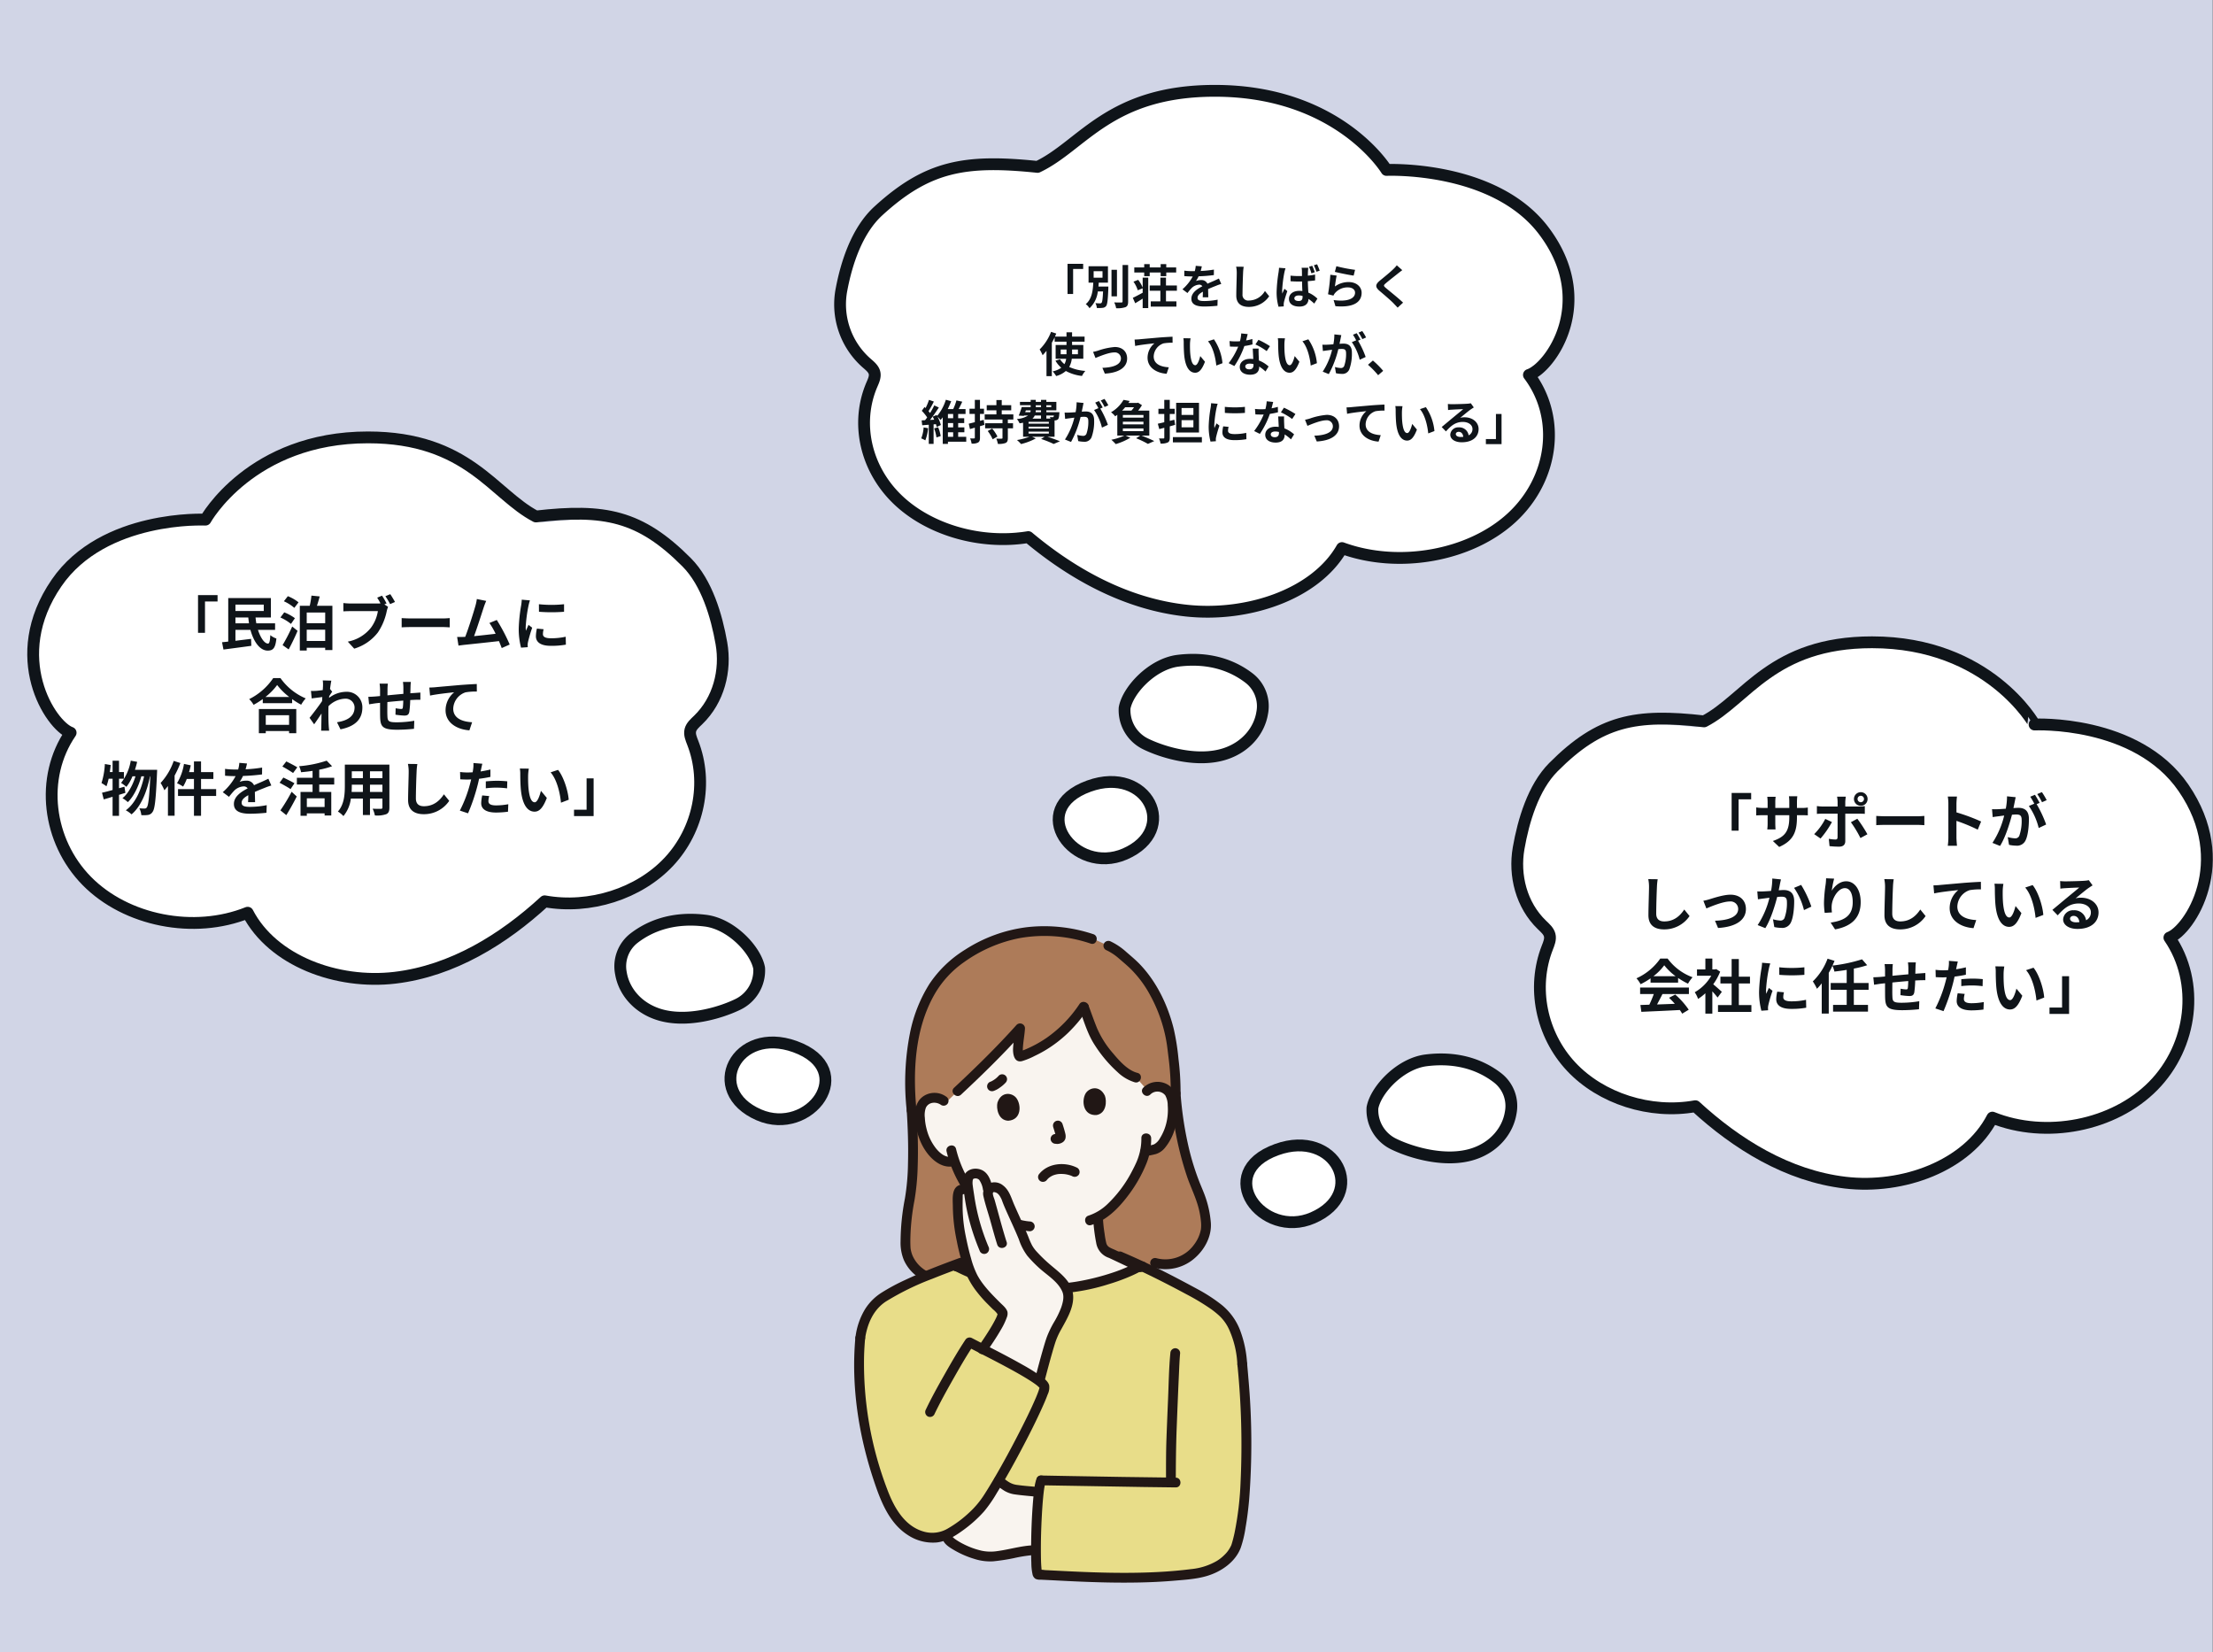 <svg xmlns="http://www.w3.org/2000/svg" xmlns:xlink="http://www.w3.org/1999/xlink" width="750.075" height="560" viewBox="0 0 750.075 560">
  <rect x="0" y="0" width="750.075" height="560" fill="#333333" stroke="none"/>
  <defs>
    <clipPath id="clip-path">
      <rect id="長方形_1488" data-name="長方形 1488" width="272.54" height="235.085" fill="none"/>
    </clipPath>
    <clipPath id="clip-path-2">
      <rect id="長方形_1489" data-name="長方形 1489" width="73.153" height="71.281" fill="none"/>
    </clipPath>
  </defs>
  <g id="グループ_2083" data-name="グループ 2083" transform="translate(0 -398)">
    <rect id="長方形_1349" data-name="長方形 1349" width="750" height="560" transform="translate(0 398)" fill="#d1d5e6"/>
    <g id="_7674_color" data-name="7674_color" transform="translate(289.507 711.888)">
      <path id="パス_1170" data-name="パス 1170" d="M76.194,279.808c-.374,4.845-.594,10.958-.586,15.809-.588-.026-1.017-.042-1.017-.042-3.359.115-11.652,2.387-15.351,2.149-5.246-.338-12.9-4.31-13.663-6.294l-.368-1.066c4.341-2.036,10.619-7.281,13.216-11.142,1.367-2.032,2.9-4.517,4.5-7.242l.075.069c1.125.819,3.178,2.593,4.989,2.879,3.4.537,5.562.613,8.359.911l.217.03C76.427,277.024,76.3,278.359,76.194,279.808Z" transform="translate(-13.978 -84.105)" fill="#f9f4ef"/>
      <path id="パス_1171" data-name="パス 1171" d="M109.764,114.838c9.926,2.853,17.8-6.484,17.3-13.269a33.248,33.248,0,0,0-2.832-11.228c-2.049-4.886-6.049-14.823-7.461-32.946a122.406,122.406,0,0,0-1.3-16.454c-1.435-10.517-6.922-22.012-14.143-28.13C98.2,10.167,97.263,8.9,93.951,7.369L90.239,5.654l-1.814-.6a49.451,49.451,0,0,0-19.981-2.5C54.851,3.425,43.2,11.211,38.165,16.7c-8.359,9.1-13,25.046-10.9,46.481.944,14.559.429,25.138-.857,31.212a69.982,69.982,0,0,0-1.174,15.175c.378,6.793,8.214,13.763,18.91,10.762,0,0,20.991,5.35,35.314,3.667C94.705,122.205,109.764,114.838,109.764,114.838Z" transform="translate(-7.791 -0.747)" fill="#ad7b59"/>
      <path id="パス_1172" data-name="パス 1172" d="M108.109,66.393l-2.567-2.9c-4.992-1.174-10.984-9.241-13.1-12.66-1.488-2.4-3.282-7.721-4.664-11.435A42.315,42.315,0,0,1,66.564,56.27c-2.123.784-.526-6.217-.352-9.484C60.824,52.81,50.548,62.958,45.019,68.111l-4.033,3.938a4.974,4.974,0,0,0-4.865-1.623,4.854,4.854,0,0,0-3.332,2.539,6.854,6.854,0,0,0-.539,2.8,20.562,20.562,0,0,0,2.8,10.741A13.073,13.073,0,0,0,38.7,90.712a5.308,5.308,0,0,0,5.26.978,37.491,37.491,0,0,0,4.559,9.249c1.626,1.7,3.116,3.265,3.116,3.265a33.862,33.862,0,0,0,11.024,7.987,42.168,42.168,0,0,1-.572,5.035c-.414,2.369-.285,4.485-3.578,5.675-.24.086-14.119,4.438-13.533,4.389,0,5.9,12.763,14.5,29.8,14.5,19.5,0,32.3-8.9,32.3-14.213l-.28-.115c-.333-.138-9.671-4.58-9.89-4.659-3.293-1.189-3.163-3.306-3.578-5.674a47.82,47.82,0,0,1-.7-6.4c8.229-4.41,14.284-16.533,15.267-19.85.126-.484.37-1.345.593-2.378,1.48-.362,3.641-.433,4.772-1.462a13.066,13.066,0,0,0,3.086-4.642,20.559,20.559,0,0,0,1.386-11.009,6.846,6.846,0,0,0-.9-2.707,4.851,4.851,0,0,0-3.63-2.09,5.122,5.122,0,0,0-3.808,1.271Z" transform="translate(-9.97 -12.192)" fill="#f9f4ef"/>
      <path id="パス_1173" data-name="パス 1173" d="M143.844,80.649a3.4,3.4,0,0,1,5.052.289,6.9,6.9,0,0,1,.841,3.415,19.175,19.175,0,0,1-.108,4.035,17.671,17.671,0,0,1-2.51,7.069,5.232,5.232,0,0,1-2,2.086,17.706,17.706,0,0,1-3.385.738c-2.087.438-1.2,3.635.881,3.2a29.421,29.421,0,0,0,3.155-.658,6.45,6.45,0,0,0,2.941-2,17.961,17.961,0,0,0,3.549-6.928A21.829,21.829,0,0,0,153,83.736c-.276-2.66-1.036-5.319-3.6-6.619a6.86,6.86,0,0,0-7.9,1.19c-1.535,1.488.811,3.831,2.345,2.345Z" transform="translate(-43.455 -23.621)" fill="#211715"/>
      <path id="パス_1174" data-name="パス 1174" d="M132.388,103.276a19.59,19.59,0,0,1-1.212,6.983c-.1.291-.22.578-.335.865-.149.375.1-.2-.081.189-.086.189-.169.381-.255.569-.381.834-.792,1.654-1.223,2.463a41.952,41.952,0,0,1-8.408,11.3,16.92,16.92,0,0,1-6.393,3.881c-2.039.611-1.171,3.812.881,3.2,5.146-1.541,9.131-5.548,12.309-9.709a47.4,47.4,0,0,0,6.522-11.385,21.94,21.94,0,0,0,1.514-8.352c-.065-2.128-3.381-2.138-3.316,0Z" transform="translate(-35.038 -31.447)" fill="#211715"/>
      <path id="パス_1175" data-name="パス 1175" d="M40.4,83.034a6.78,6.78,0,0,0-7.418-.305c-2.383,1.457-3.134,3.929-3.132,6.594,0,5.168,1.893,10.888,5.638,14.57,2.072,2.034,4.869,3.471,7.806,2.638a1.659,1.659,0,0,0-.881-3.2c-2.117.6-4.067-1.1-5.343-2.611a17.324,17.324,0,0,1-3.3-6.753,18.081,18.081,0,0,1-.578-3.74,7.343,7.343,0,0,1,.351-3.433c.967-2.014,3.571-2.1,5.187-.9a1.669,1.669,0,0,0,2.269-.595,1.7,1.7,0,0,0-.595-2.268Z" transform="translate(-9.228 -25.292)" fill="#211715"/>
      <path id="パス_1176" data-name="パス 1176" d="M45.338,109.624a41.31,41.31,0,0,0,6.036,13.595,1.7,1.7,0,0,0,2.269.595,1.673,1.673,0,0,0,.595-2.269,38.675,38.675,0,0,1-5.7-12.8C48.008,106.676,44.809,107.552,45.338,109.624Z" transform="translate(-14 -33.267)" fill="#211715"/>
      <path id="パス_1177" data-name="パス 1177" d="M110.5,39.673c1.511,4.1,2.763,8.521,5.174,12.2a44.727,44.727,0,0,0,7.789,9.24,14.585,14.585,0,0,0,5.819,3.421c2.072.519,2.953-2.678.881-3.2-3.279-.823-6.136-4.076-8.312-6.675a32.625,32.625,0,0,1-5.371-8.457c-1-2.441-1.865-4.937-2.782-7.412a1.7,1.7,0,0,0-2.039-1.158,1.672,1.672,0,0,0-1.158,2.039Z" transform="translate(-34.148 -11.629)" fill="#211715"/>
      <path id="パス_1178" data-name="パス 1178" d="M91.287,37.895a42.808,42.808,0,0,1-11.04,11.371,40.115,40.115,0,0,1-7.087,3.905c-.6.254-1.206.49-1.818.709-.455.163-.335.057.051.116a1.105,1.105,0,0,1,.4.138c.032.019.472.475.329.3.158.195.093.245.015-.05-.1-.361-.01.171-.023-.145-.019-.442-.025-.879,0-1.322.111-2.288.586-4.541.721-6.826A1.674,1.674,0,0,0,70,44.914c-6.678,7.451-13.88,14.5-21.194,21.325-1.563,1.459.785,3.8,2.345,2.345C58.467,61.762,65.669,54.71,72.346,47.26l-2.832-1.174c-.138,2.285-.611,4.539-.721,6.826-.092,1.885.367,4.945,3.029,4.3A23.981,23.981,0,0,0,76.1,55.462a40.552,40.552,0,0,0,3.953-2.125,43.382,43.382,0,0,0,7.349-5.669,49.6,49.6,0,0,0,6.744-8.1c1.2-1.773-1.674-3.434-2.863-1.674Z" transform="translate(-14.932 -11.493)" fill="#211715"/>
      <path id="パス_1179" data-name="パス 1179" d="M88.825,2.719A52.424,52.424,0,0,0,66.337.342,50.035,50.035,0,0,0,45.421,7.923,39.349,39.349,0,0,0,33.3,19.515a49.277,49.277,0,0,0-6.64,16.769,86.622,86.622,0,0,0-1.095,26.161A1.7,1.7,0,0,0,27.224,64.1a1.67,1.67,0,0,0,1.658-1.658c-1.27-13.152-.594-27.632,6.129-39.372a33.791,33.791,0,0,1,10.03-10.911A48.261,48.261,0,0,1,63.884,4.04a48.57,48.57,0,0,1,24.06,1.876c2.031.671,2.9-2.53.881-3.2Z" transform="translate(-7.75 -0.013)" fill="#211715"/>
      <path id="パス_1180" data-name="パス 1180" d="M148.458,58.891a89.963,89.963,0,0,0-.706-11.671A77.966,77.966,0,0,0,146.134,37c-1.974-7.95-5.752-15.885-11.458-21.841-1.474-1.539-3.138-2.9-4.739-4.3a21.667,21.667,0,0,0-5.116-3.43,1.7,1.7,0,0,0-2.269.595,1.671,1.671,0,0,0,.595,2.268,17.968,17.968,0,0,1,4.184,2.684c1.382,1.2,2.8,2.378,4.119,3.645a37.286,37.286,0,0,1,6.678,8.953,50.677,50.677,0,0,1,4.49,11.087,48.364,48.364,0,0,1,1.243,5.947c.019.133.037.267.055.4.064.47-.048-.363.02.149q.056.427.111.855.146,1.136.276,2.271a93.382,93.382,0,0,1,.812,12.605c-.042,2.135,3.274,2.135,3.316,0Z" transform="translate(-37.824 -2.242)" fill="#211715"/>
      <path id="パス_1181" data-name="パス 1181" d="M24.853,89.647c.383,5.962.591,11.941.433,17.915A78.127,78.127,0,0,1,24.25,119.45a78.809,78.809,0,0,0-1.481,14.586,15.4,15.4,0,0,0,1.105,6.286,13.847,13.847,0,0,0,3.655,4.9c4.529,3.892,10.646,4.708,16.3,3.165a1.659,1.659,0,0,0-.881-3.2c-4.3,1.174-9.038.81-12.667-1.975a11.106,11.106,0,0,1-3.427-4.306,10.431,10.431,0,0,1-.666-2.312c-.007-.046-.023-.164-.039-.385s-.028-.472-.037-.708c-.022-.571-.03-1.143-.03-1.714a75.763,75.763,0,0,1,1.377-13.54,80.255,80.255,0,0,0,1.114-11.7c.213-6.3,0-12.619-.4-18.911a1.7,1.7,0,0,0-1.658-1.658,1.672,1.672,0,0,0-1.658,1.658Z" transform="translate(-7.037 -27.215)" fill="#211715"/>
      <path id="パス_1182" data-name="パス 1182" d="M152.238,81.276a110.4,110.4,0,0,0,5.665,28.655c1.248,3.473,2.9,6.808,3.809,10.4a28.737,28.737,0,0,1,.752,4.336,11.431,11.431,0,0,1-.019,2.731,12.3,12.3,0,0,1-2.371,5.213,11.959,11.959,0,0,1-12.74,4.512,1.66,1.66,0,0,0-.882,3.2A15.024,15.024,0,0,0,160.7,136.8c3.247-2.958,5.49-7.365,5.106-11.824a34.787,34.787,0,0,0-2.093-9.291c-.58-1.547-1.254-3.058-1.853-4.6a85.694,85.694,0,0,1-3.3-10.45,119.463,119.463,0,0,1-3.013-19.359,1.7,1.7,0,0,0-1.658-1.658,1.671,1.671,0,0,0-1.658,1.658Z" transform="translate(-44.92 -24.627)" fill="#211715"/>
      <path id="パス_1183" data-name="パス 1183" d="M14.436,250.965a42.565,42.565,0,0,1-4.674-9.906c-5.641-16-8.483-33.338-6.956-50.061C3.635,185,6,180.92,9.123,178.234c6-4.393,16.447-8.58,25.571-11.975A70.445,70.445,0,0,0,66.243,174.4c10.451.041,24.222-3.641,31.293-7.767.138-.088.484-.035.989.122,6.554,3.073,12.49,6.217,19.014,9.767,1.782.967,6.591,4.115,7.984,5.613,2.734,2.284,4.616,6.458,5.734,10.439a46.058,46.058,0,0,1,1.036,7.292c1.887,19.5,2.327,47.086-1.971,61.32-.864,2.861-4.91,8.284-13.759,9.543-19.029,2.707-40.889.994-53.468.444-1.16-.258-.79-19.3.247-28.008l-.22-.015c-2.8-.3-4.959-.374-8.359-.911-1.81-.286-3.864-2.06-4.989-2.879l-.082-.055c-1.6,2.719-3.128,5.2-4.49,7.229-2.659,3.952-9.174,9.354-13.532,11.278-4.743,2.093-10.517.2-14.28-3.363A21.391,21.391,0,0,1,14.436,250.965Z" transform="translate(-0.741 -51.416)" fill="#e8dd89"/>
      <path id="パス_1184" data-name="パス 1184" d="M58.4,133.632c5.092,5.315,11.552,9.569,19.043,10.192a1.672,1.672,0,0,0,1.658-1.658,1.692,1.692,0,0,0-1.658-1.658c-6.576-.547-12.262-4.59-16.7-9.221-1.48-1.544-3.822.8-2.349,2.345Z" transform="translate(-17.913 -40.447)" fill="#211715"/>
      <path id="パス_1185" data-name="パス 1185" d="M117.263,142.673a61.3,61.3,0,0,0,1.061,8.435,6.376,6.376,0,0,0,4.214,4.89c.656.26-.414-.207.052.016.175.085.354.164.531.247q.836.392,1.67.787,2.262,1.069,4.521,2.141c1.029.487,2.048,1.009,3.1,1.456a1.713,1.713,0,0,0,2.268-.595,1.669,1.669,0,0,0-.595-2.269c-2.22-.946-4.38-2.063-6.563-3.1-1.058-.5-2.113-1.013-3.178-1.5a11.933,11.933,0,0,1-1.6-.76,2.264,2.264,0,0,1-1.036-1.438,26.687,26.687,0,0,1-.568-3.156,46.114,46.114,0,0,1-.553-5.165c-.111-2.124-3.427-2.137-3.316,0Z" transform="translate(-36.257 -43.629)" fill="#211715"/>
      <path id="パス_1186" data-name="パス 1186" d="M49.784,161.37c4.25-1.562,8.635-2.8,12.95-4.173,2.188-.691,3.967-1.86,4.767-4.092a15.479,15.479,0,0,0,.553-2.785c.264-1.645.5-3.285.622-4.948a1.672,1.672,0,0,0-1.658-1.658,1.69,1.69,0,0,0-1.658,1.658c-.1,1.369-.284,2.711-.5,4.066a17.635,17.635,0,0,1-.492,2.615,2.523,2.523,0,0,1-1.346,1.5,12.188,12.188,0,0,1-2.155.76c-3.985,1.262-8.033,2.418-11.956,3.858a1.7,1.7,0,0,0-1.158,2.039,1.672,1.672,0,0,0,2.04,1.159Z" transform="translate(-14.749 -44.445)" fill="#211715"/>
      <path id="パス_1187" data-name="パス 1187" d="M154.486,208.7c-.488,5.124-.56,10.312-.774,15.453-.189,4.532-.385,9.064-.548,13.6-.178,4.936-.146,9.878-.146,14.818a1.659,1.659,0,0,0,3.316,0c0-6.387.069-12.759.321-19.141.231-5.872.463-11.744.74-17.615.111-2.368.182-4.75.408-7.111a1.67,1.67,0,0,0-1.658-1.658,1.693,1.693,0,0,0-1.658,1.658Z" transform="translate(-47.312 -64.026)" fill="#211715"/>
      <path id="パス_1188" data-name="パス 1188" d="M91.01,272.8q17.385.329,34.772.586,5.431.075,10.862.138c2.134.024,2.135-3.292,0-3.316q-17.779-.2-35.556-.534-5.039-.092-10.079-.188c-2.135-.041-2.135,3.275,0,3.316Z" transform="translate(-27.645 -83.333)" fill="#211715"/>
      <path id="パス_1189" data-name="パス 1189" d="M156.73,214.168a271.033,271.033,0,0,1,1.094,39.785,106.814,106.814,0,0,1-2.061,17.421c-.258,1.174-.545,2.345-.892,3.5-.047.157-.1.312-.148.467-.028.086-.065.17-.1.255-.085.227.182-.377.008-.024-.183.371-.367.736-.584,1.089a9.636,9.636,0,0,1-1.67,2.092,13.734,13.734,0,0,1-2.658,2.1,21.379,21.379,0,0,1-8.7,2.743c-3.745.48-7.51.79-11.279.986-7.372.383-14.762.331-22.138.084-3.274-.109-6.547-.259-9.82-.423q-2.186-.108-4.37-.222l-1.969-.1a7.649,7.649,0,0,0-1.954-.092l-.1,0a1.534,1.534,0,0,1,.908.439c-.1-.1-.028-.09.211.28-.05-.077-.189-.216.008.052.179.244.039.126.013-.008-.017-.09-.045-.178-.064-.267-.038-.175-.113-.9-.055-.262-.026-.287-.065-.573-.089-.861-.138-1.621-.167-3.252-.182-4.878-.04-4.352.091-8.7.33-13.051.111-2.032.249-4.064.444-6.09.078-.8.166-1.608.271-2.409-.065.5.023-.155.038-.251q.031-.213.069-.426c.051-.313.106-.622.173-.935.045-.212.093-.424.153-.634.082-.284.242-.632.03-.163a1.71,1.71,0,0,0-.595-2.269,1.673,1.673,0,0,0-2.269.595,12.481,12.481,0,0,0-.837,3.523c-.263,1.92-.441,3.851-.582,5.785-.334,4.559-.5,9.141-.539,13.716-.015,1.909-.006,3.821.076,5.729a19.214,19.214,0,0,0,.4,3.906,2.391,2.391,0,0,0,1,1.538,3.49,3.49,0,0,0,1.686.286q1.049.048,2.1.1c3.086.153,6.172.32,9.257.461,7.36.338,14.73.546,22.1.392,3.944-.082,7.888-.267,11.82-.6,3.759-.321,7.719-.553,11.341-1.665,4.72-1.451,9.411-4.671,11.243-9.432a37.821,37.821,0,0,0,1.668-6.977c.536-3.044.909-6.117,1.188-9.194a244.794,244.794,0,0,0-.24-41.371q-.187-2.357-.414-4.712a1.7,1.7,0,0,0-1.658-1.658,1.67,1.67,0,0,0-1.658,1.658Z" transform="translate(-26.844 -65.717)" fill="#211715"/>
      <path id="パス_1190" data-name="パス 1190" d="M83.579,273.471c-2.3-.242-4.617-.375-6.908-.7a6.877,6.877,0,0,1-3.019-1c-.9-.561-1.727-1.231-2.583-1.86a1.67,1.67,0,0,0-2.269.595,1.7,1.7,0,0,0,.595,2.269c.884.649,1.733,1.343,2.671,1.913a9.418,9.418,0,0,0,3.724,1.283c2.589.367,5.193.546,7.792.819a1.669,1.669,0,0,0,1.658-1.658,1.7,1.7,0,0,0-1.658-1.658Z" transform="translate(-21.207 -83.395)" fill="#211715"/>
      <path id="パス_1191" data-name="パス 1191" d="M43.575,300.232c.64,1.506,2.508,2.576,3.846,3.356a31.375,31.375,0,0,0,6.744,2.907,17.38,17.38,0,0,0,6.4.81,66.945,66.945,0,0,0,6.94-1.069,47.639,47.639,0,0,1,6.517-1.036c2.126-.09,2.137-3.406,0-3.316-4.041.17-8.052,1.415-12.025,1.951a14.828,14.828,0,0,1-5.319-.108,26.65,26.65,0,0,1-6.31-2.309,20.921,20.921,0,0,1-2.839-1.706c-.016-.011-.151-.111-.319-.256-.147-.126-.287-.258-.425-.394-.047-.046-.088-.1-.138-.142-.271-.258.1.173,0,.017a2.759,2.759,0,0,1-.207-.378,1.669,1.669,0,0,0-2.269-.595,1.7,1.7,0,0,0-.595,2.269Z" transform="translate(-13.408 -92.07)" fill="#211715"/>
      <path id="パス_1192" data-name="パス 1192" d="M49.155,167.719A71.711,71.711,0,0,0,75.2,175.233a68.419,68.419,0,0,0,25.916-3.04,66.461,66.461,0,0,0,6.317-2.224c.952-.394,1.9-.8,2.826-1.25q.63-.3,1.249-.63.272-.145.542-.294c.117-.065.234-.131.35-.2q-.99.017-.276.142c2.072.523,2.952-2.674.881-3.2a3.392,3.392,0,0,0-2.807.488c-.76.414-1.537.8-2.324,1.161a53.2,53.2,0,0,1-5.1,1.994,80.2,80.2,0,0,1-12.327,3.1A61.506,61.506,0,0,1,64.12,169.88a65.729,65.729,0,0,1-13.292-5.025c-1.893-.98-3.571,1.881-1.674,2.863Z" transform="translate(-14.941 -50.85)" fill="#211715"/>
      <path id="パス_1193" data-name="パス 1193" d="M128.782,162.674c8,3.414,15.763,7.309,23.418,11.426a77.683,77.683,0,0,1,8.407,5.066,29.194,29.194,0,0,1,2.93,2.408,14.718,14.718,0,0,1,3.1,4.427,32.389,32.389,0,0,1,2.811,11.808,1.7,1.7,0,0,0,1.658,1.658,1.67,1.67,0,0,0,1.658-1.658,38.111,38.111,0,0,0-2.392-11.525,20.537,20.537,0,0,0-6.2-8.566,55.247,55.247,0,0,0-7.95-5.216c-3.9-2.115-7.816-4.2-11.78-6.194q-6.892-3.464-13.985-6.5a1.715,1.715,0,0,0-2.269.595,1.669,1.669,0,0,0,.595,2.268Z" transform="translate(-39.565 -49.358)" fill="#211715"/>
      <path id="パス_1194" data-name="パス 1194" d="M3.848,190.342c.725-5.075,2.72-9.99,7.146-12.868a91.26,91.26,0,0,1,15.774-7.7c3.3-1.328,6.626-2.577,9.962-3.806a1.7,1.7,0,0,0,1.158-2.039,1.672,1.672,0,0,0-2.039-1.158c-6.225,2.291-12.445,4.646-18.452,7.47a68.548,68.548,0,0,0-7.778,4.181A17.976,17.976,0,0,0,4,179.914,23.757,23.757,0,0,0,.653,189.46,1.714,1.714,0,0,0,1.811,191.5a1.67,1.67,0,0,0,2.037-1.158Z" transform="translate(-0.187 -50.319)" fill="#211715"/>
      <path id="パス_1195" data-name="パス 1195" d="M59.162,180.922c1.359-1.955,6.749-9.71,6.895-12.251a3.679,3.679,0,0,0-.948-1.281c-3.482-3.515-5.589-5.314-7.972-9.063-2.412-2.877-4.242-10.111-5.611-17.339a58.961,58.961,0,0,1-.691-12.314,1.856,1.856,0,0,1,1.7-1.985s.889-.088,1.878-.1a8.209,8.209,0,0,1-.1-3.441,2.141,2.141,0,0,1,1.578-1.69,3.613,3.613,0,0,1,3.372.877,9.313,9.313,0,0,1,1.7,4.045l.268.607a2.313,2.313,0,0,1,1.6-1.024c2.912-.122,4.243,3.095,4.609,4.188.888,2.651,4.244,9.175,6.462,15.075a18.868,18.868,0,0,0,1.32,2.418,49.888,49.888,0,0,0,7.472,7.21c2.155,1.735,4.939,4.416,5.461,7.133a10.1,10.1,0,0,1-.475,4.505c-.9,3.327-3.567,6.893-4.854,10.091-1.022,2.536-3.138,10.569-4.04,14.019" transform="translate(-15.696 -37.533)" fill="#f9f4ef"/>
      <path id="パス_1196" data-name="パス 1196" d="M51.355,126.743c-3.565.525-2.979,4.839-2.956,7.432a59.35,59.35,0,0,0,1.328,11.648,68.081,68.081,0,0,0,2.781,10.269,27.872,27.872,0,0,0,4.172,7.175,41.715,41.715,0,0,0,3.425,3.868c.618.622,1.243,1.243,1.865,1.86a7.994,7.994,0,0,1,1.907,2.164l-.227-.837c-.026.331.069-.3.013-.092-.026.092-.037.188-.064.28-.061.213-.126.423-.2.631-.051.138-.106.28-.164.419.069-.168.017-.046-.026.049q-.182.4-.379.791c-.622,1.239-1.328,2.434-2.056,3.611-1.2,1.948-2.487,3.846-3.791,5.725a1.674,1.674,0,0,0,.595,2.269,1.692,1.692,0,0,0,2.269-.595c1.686-2.425,3.342-4.879,4.817-7.439a22.9,22.9,0,0,0,2.025-4.21,3.426,3.426,0,0,0,.221-1.878c-.35-1.272-1.589-2.235-2.487-3.126-2.883-2.868-5.912-5.922-7.742-9.364a28.944,28.944,0,0,1-2.094-5.588c-.73-2.524-1.313-5.09-1.83-7.664a50.752,50.752,0,0,1-1.036-9.13c-.03-1.562.023-3.121.023-4.682a1.965,1.965,0,0,1,.018-.27c-.09.651.162-.367-.014.077.085-.216-.114-.045.115-.17-.28.153.351-.021.368-.023a1.67,1.67,0,0,0,1.158-2.039,1.7,1.7,0,0,0-2.039-1.158Z" transform="translate(-14.949 -39.183)" fill="#211715"/>
      <path id="パス_1197" data-name="パス 1197" d="M71.23,145.853c-1.5-4.7-2.707-9.487-4.058-14.226-.188-.659-.809-1.955-.534-2.551-.125.27.251-.207.154-.124l-.036.032q.267-.138.007-.027c.026.02.189.023-.069-.016a2.469,2.469,0,0,1,1.451.476,3.838,3.838,0,0,1,.9,1.091c.145.24.271.488.4.738.046.09.086.183.126.276-.152-.345.026.075.052.148.39,1.115.849,2.2,1.325,3.283,1.48,3.364,3.078,6.675,4.458,10.086a19.5,19.5,0,0,0,2.857,5.517,43.946,43.946,0,0,0,3.975,4.1c2.653,2.423,6.424,4.612,7.88,8.059.716,1.695.188,3.634-.365,5.3a30.6,30.6,0,0,1-2.5,5.1,33.593,33.593,0,0,0-2.43,5.077c-.47,1.331-.864,2.689-1.256,4.045-.886,3.067-1.7,6.154-2.512,9.243-.541,2.066,2.657,2.948,3.2.881.77-2.942,1.55-5.882,2.387-8.806.388-1.354.781-2.708,1.23-4.043a25.115,25.115,0,0,1,1.887-4.072c2.046-3.726,4.76-8.122,3.868-12.576-.8-3.989-4.5-6.652-7.4-9.119a50.076,50.076,0,0,1-4.706-4.506,11.69,11.69,0,0,1-1.643-2.2,25.284,25.284,0,0,1-1.266-2.886c-1.489-3.674-3.2-7.248-4.793-10.875-.994-2.257-1.639-4.965-3.818-6.6a4.611,4.611,0,0,0-4.635-.7,3.919,3.919,0,0,0-1.981,4.428c.61,2.763,1.558,5.492,2.322,8.214s1.484,5.435,2.339,8.115c.646,2.025,3.848,1.16,3.2-.881Z" transform="translate(-19.558 -38.851)" fill="#211715"/>
      <path id="パス_1198" data-name="パス 1198" d="M62,145.361a70.438,70.438,0,0,1-4.787-17.072c-.182-1.236-.4-2.479-.545-3.718a5.579,5.579,0,0,1-.02-1.459,1.9,1.9,0,0,1,.138-.573c-.106.191.117-.143.062-.1a1.773,1.773,0,0,1,2.028.331,7.658,7.658,0,0,1,1.272,3.316c.5,2.072,3.7,1.2,3.2-.881-.576-2.4-1.471-5.079-4.028-5.956-2.369-.812-5.181.134-5.819,2.725a9.172,9.172,0,0,0-.008,3.64c.2,1.275.367,2.552.561,3.827a69.724,69.724,0,0,0,1.683,7.88,77.25,77.25,0,0,0,3.4,9.717,1.668,1.668,0,0,0,2.269.595A1.7,1.7,0,0,0,62,145.361Z" transform="translate(-16.484 -36.792)" fill="#211715"/>
      <path id="パス_1199" data-name="パス 1199" d="M.407,201.329c-1.458,16.263,1.089,32.789,6.237,48.23,2.3,6.893,5.146,14.438,11.563,18.529a15.373,15.373,0,0,0,9.84,2.5c3.231-.382,6.038-2.089,8.629-3.963a43.86,43.86,0,0,0,7.372-6.571,45.3,45.3,0,0,0,4.277-6.169c2.917-4.738,5.619-9.609,8.225-14.523,2.427-4.577,4.785-9.2,6.931-13.918.751-1.651,1.493-3.316,2.112-5.021A5.336,5.336,0,0,0,66.1,217.3c-.414-1.462-2.034-2.512-3.189-3.335a66.458,66.458,0,0,0-5.8-3.583c-4.7-2.667-9.524-5.115-14.333-7.582q-1.415-.725-2.827-1.458a1.7,1.7,0,0,0-2.269.595c-2.5,3.77-4.767,7.707-7,11.644s-4.44,7.9-6.391,11.988a1.7,1.7,0,0,0,.595,2.268,1.672,1.672,0,0,0,2.269-.595c1.953-4.083,4.161-8.05,6.391-11.988s4.49-7.875,7-11.644l-2.269.595c4.329,2.253,8.692,4.438,12.992,6.746,2.271,1.219,4.531,2.463,6.739,3.793.884.533,1.761,1.08,2.615,1.658q.537.363,1.058.75l.207.158c-.041-.031-.268-.215-.041-.028.148.12.3.24.439.366.216.19.407.4.612.6.286.276-.16-.23-.025-.039.173.247.1.264.015-.053.1.374,0-.557-.023-.076.024-.562.019-.142-.057.158a15.071,15.071,0,0,1-.49,1.492c-.12.323-.245.642-.374.962q-.095.235-.191.47c-.033.081-.069.163-.1.245a.975.975,0,0,1-.046.11c-1.8,4.208-3.853,8.311-5.946,12.379-2.506,4.871-5.118,9.69-7.875,14.422-1.219,2.089-2.467,4.161-3.777,6.194a30.343,30.343,0,0,1-4.894,5.842,39.133,39.133,0,0,1-7.266,5.45,10.337,10.337,0,0,1-8.13,1.143c-6.7-1.821-10.242-8.32-12.51-14.372A119.526,119.526,0,0,1,3.37,207.029q.1-2.854.353-5.7a1.67,1.67,0,0,0-1.658-1.658,1.694,1.694,0,0,0-1.658,1.658Z" transform="translate(0 -61.747)" fill="#211715"/>
      <path id="パス_1200" data-name="パス 1200" d="M97.242,97.524q.276.839.525,1.69a12.593,12.593,0,0,1,.455,1.8l-.059-.441a1.565,1.565,0,0,1,0,.355l.059-.441a1.061,1.061,0,0,1-.041.16l.167-.4a.826.826,0,0,1-.077.138l.259-.336a.5.5,0,0,1-.075.077l.336-.259a2.1,2.1,0,0,1-.391.222l.4-.167a1.779,1.779,0,0,1-.414.115l.441-.059a4.381,4.381,0,0,1-.784-.044,1.658,1.658,0,0,0-1.658,1.658,1.7,1.7,0,0,0,1.658,1.658,6.057,6.057,0,0,0,.651.054,3.431,3.431,0,0,0,1.589-.452,2.262,2.262,0,0,0,1.145-1.488,3.6,3.6,0,0,0-.069-1.6c-.254-1.058-.566-2.1-.909-3.133a1.756,1.756,0,0,0-.76-.991,1.658,1.658,0,0,0-2.436,1.873Z" transform="translate(-29.8 -29.514)" fill="#211715"/>
      <path id="パス_1201" data-name="パス 1201" d="M70.252,85.236c-.441,1.852.193,6.006,3.656,6.139,4.545-.321,4.46-5.388,2.776-7.663C75.3,81.849,71.568,81.279,70.252,85.236Z" transform="translate(-21.683 -25.449)" fill="#211715"/>
      <path id="パス_1202" data-name="パス 1202" d="M119.778,82.031c.676,1.78.582,5.981-2.836,6.558-4.548.267-5.117-4.767-3.74-7.242C114.33,79.322,117.962,78.276,119.778,82.031Z" transform="translate(-34.798 -24.596)" fill="#211715"/>
      <path id="パス_1203" data-name="パス 1203" d="M93.333,121.936c-.207.267.193-.2.237-.24a5.954,5.954,0,0,1,.464-.421c-.22.18.269-.182.32-.214q.28-.178.575-.33.151-.078.3-.148.272-.124.075-.032c.16-.061.323-.119.487-.171q.332-.1.672-.18c.061-.014.674-.116.426-.086a9.954,9.954,0,0,1,1.525-.055c.191.006.383.017.575.032.127.01.254.022.379.036q-.192-.032.119.017a11.054,11.054,0,0,1,1.4.317c.214.064.423.138.633.215q.276.11.039.016c.091.041.181.086.269.131a1.7,1.7,0,0,0,2.269-.595,1.674,1.674,0,0,0-.595-2.268c-4.231-2.13-10.043-1.612-13.035,2.3a1.668,1.668,0,0,0,.595,2.269A1.7,1.7,0,0,0,93.333,121.936Z" transform="translate(-27.904 -36.099)" fill="#211715"/>
      <path id="パス_1204" data-name="パス 1204" d="M69.171,73.147a8.617,8.617,0,0,1-1.221,1.122l.335-.259a9.018,9.018,0,0,1-1.9,1.179l.4-.167a3.324,3.324,0,0,1-.331.121,1.727,1.727,0,0,0-.991.76,1.7,1.7,0,0,0-.167,1.277,1.676,1.676,0,0,0,.76.991,1.7,1.7,0,0,0,1.277.167A7.694,7.694,0,0,0,69.5,77.209a11.113,11.113,0,0,0,2.014-1.719A1.762,1.762,0,0,0,72,74.316a1.661,1.661,0,0,0-2.832-1.174Z" transform="translate(-20.171 -22.475)" fill="#211715"/>
    </g>
    <g id="グループ_1809" data-name="グループ 1809" transform="translate(422.424 613.665)">
      <path id="パス_1232" data-name="パス 1232" d="M67.781,173.381c-6.942-5.328-15.546-7.4-25.584-6.154-8.436,1.048-16.795,10.117-17.782,15.481a10.855,10.855,0,0,0,6.154,9.63c6.017,2.907,18.847,6.965,28.753,3.753,7.692-2.494,11.242-8.291,12-12.885.475-2.877.247-6.917-3.542-9.825" transform="translate(18.284 -22.104)" fill="#fff"/>
      <path id="パス_1233" data-name="パス 1233" d="M12.672,208.677c-6.221,2.241-9.979,5.581-10.582,9.4-.548,3.474,1.429,7.426,5.16,10.312a17.844,17.844,0,0,0,18.281,2.072c9.734-4.231,11.212-10.754,9.349-15.449-2.476-6.233-10.9-10.413-22.208-6.339" transform="translate(-2 -34.546)" fill="#fff"/>
      <path id="パス_1234" data-name="パス 1234" d="M214.1,31.893a4.141,4.141,0,0,1-3.826-2.136C209.67,28.672,194.79,2.9,156.611,2.9c-23.47,0-34.465,9.443-44.166,17.774-4.291,3.685-8.344,7.166-13.124,9.644a4.152,4.152,0,0,1-2.376.438c-22.068-2.515-33.854-.994-49.733,14.949-6.524,6.55-9.646,17.95-11.115,26.36-1.531,8.754,1.156,17.7,7.011,23.351l.33.315a11.072,11.072,0,0,1,3.528,5.175,10.584,10.584,0,0,1-.894,6.779l-.093.237c-4.866,12.429-1.826,27.534,7.564,37.586,9.533,10.207,25.625,15.318,40.046,12.714a4.151,4.151,0,0,1,3.539,1.028c16.5,15.165,33.489,23.874,50.506,25.884,20.183,2.383,40.258-6.33,47.722-20.72a4.144,4.144,0,0,1,5.223-1.936c17.478,7.03,39.432,2.721,52.2-10.243,12.613-12.8,14.869-33.019,5.248-47.022a4.142,4.142,0,0,1,2.013-6.245c1.736-.623,6.238-5.256,8.78-13.14,2.5-7.739,3.512-19.818-5.827-33.41-15.02-21.856-48.556-20.543-48.89-20.527" transform="translate(55.036)" fill="#fff"/>
      <path id="パス_1235" data-name="パス 1235" d="M42.675,165.783c-8.762,1.088-17.072,9.934-18.206,16.1a12.784,12.784,0,0,0,7.3,12.312c6.093,2.943,17.648,6.309,26.861,3.322,7.436-2.412,11.735-8.161,12.675-13.849a12.066,12.066,0,0,0-4.449-11.975C61.305,167.431,53.4,164.451,42.675,165.783Z" transform="translate(18.284 -22.104)" fill="none" stroke="#0f1419" stroke-linecap="round" stroke-linejoin="round" stroke-width="4"/>
      <path id="パス_1236" data-name="パス 1236" d="M12.339,208.466c-21.774,7.844-5,30.615,12.222,23.131C43.347,223.432,32.224,201.3,12.339,208.466Z" transform="translate(-2 -34.546)" fill="none" stroke="#0f1419" stroke-linecap="round" stroke-linejoin="round" stroke-width="4"/>
      <path id="パス_1237" data-name="パス 1237" d="M100.137,28.806C76.9,26.157,64.863,28.448,49.051,44.324,42.2,51.2,38.873,62.584,37.263,71.791s.9,19.251,7.9,26c1.06,1.022,2.262,2.045,2.62,3.417.374,1.433-.261,2.9-.8,4.289-5.273,13.469-2.074,29.444,8.07,40.3s26.838,16.181,42.118,13.424c13.942,12.818,31.227,23.6,50.784,25.908s41.394-5.678,49.881-22.041c18.182,7.312,41.189,2.775,54.51-10.748s15.957-35.021,5.489-50.256c6.754-2.426,22.035-25.636,4.774-50.757-15.913-23.16-50.475-21.457-50.475-21.457S196.742,2,157.048,2C123.149,2,114.525,21.347,100.137,28.806Z" transform="translate(55.036)" fill="none" stroke="#0f1419" stroke-linecap="round" stroke-linejoin="round" stroke-width="4"/>
      <rect id="長方形_1488-2" data-name="長方形 1488" width="272.54" height="235.085" transform="translate(55.036)" fill="none"/>
    </g>
    <g id="グループ_1806" data-name="グループ 1806" transform="translate(9.238 544.226)">
      <g id="グループ_1803" data-name="グループ 1803" clip-path="url(#clip-path)">
        <path id="パス_1232-2" data-name="パス 1232" d="M28.125,173.381c6.942-5.328,15.546-7.4,25.584-6.154,8.436,1.048,16.795,10.117,17.782,15.481a10.855,10.855,0,0,1-6.154,9.63c-6.017,2.907-18.847,6.965-28.753,3.753-7.692-2.494-11.242-8.291-12-12.885-.475-2.877-.247-6.917,3.542-9.825" transform="translate(176.634 0)" fill="#fff"/>
        <path id="パス_1233-2" data-name="パス 1233" d="M24.9,208.677c6.221,2.241,9.979,5.581,10.582,9.4.548,3.474-1.429,7.426-5.16,10.312a17.844,17.844,0,0,1-18.281,2.072C2.311,226.234.833,219.711,2.7,215.016c2.476-6.233,10.9-10.413,22.208-6.339" transform="translate(234.964 0)" fill="#fff"/>
        <path id="パス_1234-2" data-name="パス 1234" d="M92.109,31.893a4.141,4.141,0,0,0,3.826-2.136C96.543,28.672,111.423,2.9,149.6,2.9c23.47,0,34.465,9.443,44.166,17.774,4.291,3.685,8.344,7.166,13.124,9.644a4.152,4.152,0,0,0,2.376.438c22.068-2.515,33.854-.994,49.733,14.949,6.524,6.55,9.646,17.95,11.115,26.36,1.531,8.754-1.156,17.7-7.011,23.351l-.33.315a11.072,11.072,0,0,0-3.528,5.175,10.584,10.584,0,0,0,.894,6.779l.093.237c4.866,12.429,1.826,27.534-7.564,37.586-9.533,10.207-25.625,15.318-40.046,12.714a4.152,4.152,0,0,0-3.539,1.028c-16.5,15.165-33.489,23.874-50.506,25.884-20.183,2.383-40.258-6.33-47.722-20.72a4.144,4.144,0,0,0-5.223-1.936c-17.478,7.03-39.432,2.721-52.2-10.243-12.613-12.8-14.869-33.019-5.248-47.022a4.142,4.142,0,0,0-2.013-6.245c-1.736-.623-6.238-5.256-8.78-13.14-2.5-7.739-3.512-19.818,5.827-33.41,15.02-21.856,48.556-20.543,48.89-20.527" transform="translate(-33.673 0)" fill="#fff"/>
        <path id="パス_1235-2" data-name="パス 1235" d="M53.23,165.783c8.762,1.088,17.072,9.934,18.206,16.1a12.784,12.784,0,0,1-7.3,12.312c-6.093,2.943-17.648,6.309-26.861,3.322C29.84,195.1,25.541,189.354,24.6,183.666a12.066,12.066,0,0,1,4.449-11.975C34.6,167.431,42.5,164.451,53.23,165.783Z" transform="translate(176.635 0)" fill="none" stroke="#0f1419" stroke-linecap="round" stroke-linejoin="round" stroke-width="4"/>
        <path id="パス_1236-2" data-name="パス 1236" d="M23.869,208.466c21.774,7.844,5,30.615-12.222,23.131C-7.139,223.432,3.984,201.3,23.869,208.466Z" transform="translate(236.332 0)" fill="none" stroke="#0f1419" stroke-linecap="round" stroke-linejoin="round" stroke-width="4"/>
        <path id="パス_1237-2" data-name="パス 1237" d="M207.2,28.806c23.237-2.649,35.274-.358,51.086,15.518,6.85,6.878,10.178,18.26,11.788,27.467s-.9,19.251-7.9,26c-1.06,1.022-2.262,2.045-2.62,3.417-.374,1.433.261,2.9.8,4.289,5.273,13.469,2.074,29.444-8.07,40.3s-26.838,16.181-42.118,13.424c-13.942,12.818-31.227,23.6-50.784,25.908s-41.394-5.678-49.881-22.041c-18.182,7.312-41.189,2.775-54.51-10.748S39.036,117.325,49.5,102.09C42.75,99.664,27.469,76.454,44.73,51.333,60.643,28.173,95.2,29.876,95.2,29.876S110.592,2,150.286,2C184.185,2,192.809,21.347,207.2,28.806Z" transform="translate(-34.794 0)" fill="none" stroke="#0f1419" stroke-linecap="round" stroke-linejoin="round" stroke-width="4"/>
      </g>
    </g>
    <g id="グループ_1805" data-name="グループ 1805" transform="translate(245.905 428.776)">
      <path id="パス_1234-3" data-name="パス 1234" d="M224.123,30.776a4.479,4.479,0,0,1-4.041-2.054C219.44,27.679,203.725,2.9,163.4,2.9c-24.788,0-36.4,9.079-46.646,17.089-4.532,3.543-8.813,6.89-13.861,9.272a4.76,4.76,0,0,1-2.509.421c-23.307-2.418-35.755-.956-52.526,14.373-6.89,6.3-10.188,17.258-11.739,25.344a23.89,23.89,0,0,0,7.4,22.451l.349.3A10.694,10.694,0,0,1,47.6,97.132c.747,2.608-.23,4.868-.944,6.518l-.1.228c-5.139,11.95-1.929,26.473,7.989,36.138,10.068,9.814,27.064,14.728,42.295,12.224a4.8,4.8,0,0,1,.776-.062,4.625,4.625,0,0,1,2.961,1.051c17.422,14.581,35.37,22.954,53.342,24.887,21.316,2.291,42.519-6.086,50.4-19.922a4.576,4.576,0,0,1,5.516-1.861c18.459,6.759,41.646,2.616,55.132-9.848,13.321-12.311,15.7-31.747,5.543-45.21a3.683,3.683,0,0,1-.559-3.479,4.182,4.182,0,0,1,2.685-2.526c1.834-.6,6.588-5.053,9.273-12.634,2.636-7.441,3.709-19.054-6.154-32.123C259.9,29.5,224.476,30.761,224.123,30.776" transform="translate(2.003 -2.426)" fill="#fff"/>
      <path id="パス_1237-3" data-name="パス 1237" d="M103.694,27.786c-24.542-2.548-37.255-.344-53.955,14.927C42.5,49.329,38.99,60.278,37.289,69.134a26.48,26.48,0,0,0,8.343,25.011c1.12.983,2.389,1.967,2.767,3.287.4,1.378-.276,2.792-.849,4.126-5.569,12.956-2.19,28.323,8.523,38.771s28.345,15.565,44.483,12.913c14.725,12.33,32.98,22.7,53.636,24.922s43.718-5.462,52.682-21.2c19.2,7.034,43.5,2.669,57.571-10.339s16.853-33.688,5.8-48.343c7.133-2.334,23.272-24.66,5.042-48.825-16.807-22.278-53.309-20.64-53.309-20.64S205.723,2,163.8,2C128,2,118.89,20.611,103.694,27.786Z" transform="translate(2.066 -2)" fill="none" stroke="#0f1419" stroke-linecap="round" stroke-linejoin="round" stroke-width="4"/>
      <rect id="長方形_1488-3" data-name="長方形 1488" width="287.844" height="159.145" transform="translate(0 8.697)" fill="none"/>
    </g>
    <path id="パス_1653" data-name="パス 1653" d="M-47.18-4.26h2.36V-14.88h4.26v-2.16h-6.62Zm22.14-7.7v-2.1a17.2,17.2,0,0,1,.12-1.86h-2.84a13.2,13.2,0,0,1,.12,1.86v2.1h-4.74v-1.96a12.322,12.322,0,0,1,.12-1.82H-35.1a16.247,16.247,0,0,1,.12,1.8v1.98h-1.7a13.224,13.224,0,0,1-2.16-.18v2.72c.44-.04,1.16-.08,2.16-.08h1.7v2.72a16.175,16.175,0,0,1-.12,2.1h2.8c-.02-.4-.08-1.22-.08-2.1V-9.5h4.74v.76c0,4.9-1.7,6.64-5.56,7.98l2.14,2.02c4.82-2.12,6.02-5.14,6.02-10.1V-9.5h1.48c1.06,0,1.76.02,2.2.06V-12.1a11.851,11.851,0,0,1-2.2.14ZM-3.4-16.08A1.076,1.076,0,0,1-2.32-15,1.093,1.093,0,0,1-3.4-13.9,1.1,1.1,0,0,1-4.5-15,1.08,1.08,0,0,1-3.4-16.08Zm0,3.4A2.3,2.3,0,0,0-1.1-15a2.288,2.288,0,0,0-2.3-2.3A2.3,2.3,0,0,0-5.72-15,2.322,2.322,0,0,0-3.4-12.68ZM-15.44-8.24A20.841,20.841,0,0,1-19.2-3.08l2.16,1.48a31.391,31.391,0,0,0,3.86-5.58Zm11.46-1.78c.54,0,1.32.02,1.94.06v-2.62A15.586,15.586,0,0,1-4-12.44H-8.66v-1.6a16.213,16.213,0,0,1,.18-1.74h-2.96a10.361,10.361,0,0,1,.18,1.74v1.6h-5.08a15.537,15.537,0,0,1-1.94-.16v2.66c.56-.06,1.34-.08,1.94-.08h5.08V-10c0,.94,0,7.28-.02,8.02-.02.52-.22.72-.74.72a13.833,13.833,0,0,1-2.22-.24L-14,.98a28.878,28.878,0,0,0,3.26.18c1.42,0,2.08-.72,2.08-1.88v-9.3Zm-2.78,2.9A37.973,37.973,0,0,1-3.52-1.76l2.36-1.28A46.49,46.49,0,0,0-4.58-8.3Zm8.6,1c.74-.06,2.08-.1,3.22-.1H15.8c.84,0,1.86.08,2.34.1V-9.26c-.52.04-1.42.12-2.34.12H5.06c-1.04,0-2.5-.06-3.22-.12ZM37.38-7.36a65.321,65.321,0,0,0-8.36-3.1V-13.4a21.75,21.75,0,0,1,.18-2.42H26.08a13.949,13.949,0,0,1,.2,2.42V-1.92a21.4,21.4,0,0,1-.2,2.78H29.2c-.08-.8-.18-2.2-.18-2.78V-7.58A57.767,57.767,0,0,1,36.24-4.6ZM59.6-14.6a23.667,23.667,0,0,0-1.62-2.72l-1.58.66a19.955,19.955,0,0,1,1.62,2.76ZM46.16-15.9a21.928,21.928,0,0,1-.42,4.2c-1,.08-1.94.14-2.56.16a18.389,18.389,0,0,1-2.1,0l.22,2.68c.62-.1,1.64-.24,2.2-.3.38-.06,1-.14,1.7-.22A29.377,29.377,0,0,1,41.22-.12L43.8.92C45.62-2,47.06-6.66,47.84-9.66c.56-.04,1.04-.08,1.36-.08,1.24,0,1.92.22,1.92,1.8a15.122,15.122,0,0,1-.8,5.42,1.456,1.456,0,0,1-1.48.86,11.557,11.557,0,0,1-2.44-.42L46.84.54A11.213,11.213,0,0,0,49.2.82,3.165,3.165,0,0,0,52.46-1c.84-1.72,1.12-4.88,1.12-7.22C53.58-11.06,52.1-12,50-12c-.4,0-1,.04-1.66.08.14-.72.3-1.44.42-2.04.1-.5.22-1.12.34-1.64Zm11.06,2.22c-.4-.74-1.1-2-1.6-2.74l-1.58.66A22.113,22.113,0,0,1,55.4-13.4l-1.84.78A22.429,22.429,0,0,1,56.9-5.16l2.52-1.18a39.354,39.354,0,0,0-3.22-6.9ZM-75.44,12.16a12.435,12.435,0,0,1,.26,2.68c0,1.7-.2,6.9-.2,9.56,0,3.38,2.1,4.8,5.34,4.8a10.308,10.308,0,0,0,8.6-4.52l-1.8-2.22c-1.42,2.16-3.5,4.04-6.78,4.04-1.52,0-2.72-.64-2.72-2.64,0-2.46.14-6.9.24-9.02a20.327,20.327,0,0,1,.26-2.64Zm18.68,7.34,1.02,2.6c1.7-.72,5.64-2.36,7.94-2.36a2.553,2.553,0,0,1,2.84,2.52c0,2.7-3.36,3.88-7.86,4l1.04,2.46c6.3-.38,9.44-2.84,9.44-6.42,0-3-2.1-4.86-5.22-4.86-2.4,0-5.76,1.14-7.1,1.54A16.923,16.923,0,0,1-56.76,19.5Zm23.36-7.54a21.928,21.928,0,0,1-.42,4.2c-1,.08-1.94.14-2.56.16a18.39,18.39,0,0,1-2.1,0l.22,2.68c.62-.1,1.64-.24,2.2-.3.38-.06,1-.14,1.7-.22a29.44,29.44,0,0,1-4,9.26l2.6,1.04c1.82-2.92,3.26-7.58,4.02-10.58.56-.04,1.04-.08,1.36-.08,1.26,0,1.94.22,1.94,1.8a14.648,14.648,0,0,1-.82,5.42,1.44,1.44,0,0,1-1.48.86,11.4,11.4,0,0,1-2.42-.42l.44,2.62a11.056,11.056,0,0,0,2.36.28,3.181,3.181,0,0,0,3.26-1.82c.84-1.72,1.12-4.88,1.12-7.22,0-2.84-1.48-3.78-3.58-3.78-.4,0-1,.04-1.66.08.14-.72.3-1.44.4-2.04.1-.5.24-1.12.36-1.64Zm7.38,3.16a22.875,22.875,0,0,1,3.36,7.54l2.5-1.18a35.7,35.7,0,0,0-3.46-7.36Zm10.86-3.24c-.02.56-.06,1.36-.16,2.08a48.032,48.032,0,0,0-.56,6.34,25.621,25.621,0,0,0,.24,3.3l2.46-.16a11.894,11.894,0,0,1-.1-2.1c.1-2.6,2.14-6.12,4.48-6.12,1.64,0,2.66,1.7,2.66,4.76,0,4.8-3.08,6.24-7.48,6.92l1.5,2.3c5.24-.96,8.68-3.64,8.68-9.24,0-4.36-2.14-7.06-4.9-7.06-2.24,0-3.96,1.68-4.9,3.2a32.337,32.337,0,0,1,.8-4.1Zm19.72.28a12.435,12.435,0,0,1,.26,2.68c0,1.7-.2,6.9-.2,9.56,0,3.38,2.1,4.8,5.34,4.8a10.308,10.308,0,0,0,8.6-4.52l-1.8-2.22c-1.42,2.16-3.5,4.04-6.78,4.04-1.52,0-2.72-.64-2.72-2.64,0-2.46.14-6.9.24-9.02a20.326,20.326,0,0,1,.26-2.64Zm16.66,2.12L21.46,17c2.3-.5,6.48-.94,8.18-1.12a7.916,7.916,0,0,0-2.92,6.1c0,4.28,3.92,6.52,8.08,6.8l.92-2.74c-3.34-.18-6.4-1.34-6.4-4.6A6.039,6.039,0,0,1,33.5,15.9a20.453,20.453,0,0,1,3.82-.26l-.02-2.56c-1.38.06-3.56.18-5.6.34-3.62.32-6.9.6-8.54.76C22.76,14.22,22,14.26,21.22,14.28Zm23.72-.52-3.04-.04a11.479,11.479,0,0,1,.14,2c0,1.22.04,3.52.22,5.34.56,5.32,2.46,7.28,4.62,7.28,1.6,0,2.84-1.22,4.16-4.66l-2-2.4c-.38,1.56-1.16,3.88-2.1,3.88-1.24,0-1.84-1.94-2.12-4.8-.12-1.42-.14-2.92-.12-4.2A15.694,15.694,0,0,1,44.94,13.76Zm9.9.42-2.52.84c2.16,2.44,3.22,7.1,3.52,10.28l2.62-1C58.24,21.26,56.72,16.48,54.84,14.18ZM69.52,26.8c-1.16,0-2-.5-2-1.24,0-.5.48-.94,1.22-.94,1.08,0,1.82.84,1.94,2.12A10.441,10.441,0,0,1,69.52,26.8Zm4.36-14.28a9.552,9.552,0,0,1-1.52.2c-1.12.1-5.36.2-6.4.2-.56,0-1.24-.04-1.8-.1l.08,2.58a13.07,13.07,0,0,1,1.62-.16c1.04-.08,3.76-.2,4.78-.22-.98.86-3.04,2.52-4.14,3.44-1.18.96-3.56,2.98-4.96,4.12l1.8,1.86c2.12-2.4,4.1-4.02,7.14-4.02,2.3,0,4.1,1.2,4.1,2.98a2.888,2.888,0,0,1-1.62,2.7,3.988,3.988,0,0,0-4.22-3.38,3.328,3.328,0,0,0-3.56,3.08c0,1.98,2.08,3.24,4.84,3.24,4.78,0,7.16-2.48,7.16-5.6,0-2.88-2.56-4.98-5.92-4.98a6.66,6.66,0,0,0-1.86.22c1.24-1,3.32-2.76,4.38-3.5q.66-.45,1.38-.9ZM-73.68,45.06a18.176,18.176,0,0,0,3.66-3.7,19.464,19.464,0,0,0,3.84,3.7Zm-.98,2.18h9.34V45.66a24.168,24.168,0,0,0,3.36,1.94,12.328,12.328,0,0,1,1.54-2.18,18.3,18.3,0,0,1-8.46-6.34h-2.48a19.728,19.728,0,0,1-8.08,6.7,9.291,9.291,0,0,1,1.4,2,23.092,23.092,0,0,0,3.38-2ZM-78.2,51.1h4.64a38.409,38.409,0,0,1-1.52,3.62l-3.02.1.32,2.32c3.4-.16,8.34-.36,13.04-.62a10.6,10.6,0,0,1,.8,1.24l2.22-1.34a26.9,26.9,0,0,0-4.58-5.14l-2.1,1.1a23.837,23.837,0,0,1,1.96,2.04c-2.04.08-4.1.16-6.02.22.6-1.12,1.26-2.36,1.84-3.54h8.96V48.9H-78.2Zm27.7-.74c-.42-.4-1.96-1.78-2.92-2.56a19.412,19.412,0,0,0,2.36-4.28l-1.34-.86-.42.1h-.9V39.08h-2.36v3.68h-2.84V44.9h4.84a15.043,15.043,0,0,1-5.6,5.6,9.532,9.532,0,0,1,1.12,2.26,16.55,16.55,0,0,0,2.48-1.92v6.9h2.36V50.2c.68.74,1.36,1.54,1.78,2.1Zm5.76,4.48V47.52h3.78v-2.3h-3.78V39.24h-2.44v5.98h-3.8v2.3h3.8v7.32H-51.8v2.32h11.32V54.84Zm13.7-12.8.02,2.56a54.816,54.816,0,0,0,8.5,0V42.04A40.413,40.413,0,0,1-31.04,42.04Zm-.68,8.26a12.206,12.206,0,0,0-.34,2.58c0,2.02,1.62,3.26,5.04,3.26a27.53,27.53,0,0,0,5.12-.4l-.06-2.68a22.826,22.826,0,0,1-4.96.52c-2,0-2.76-.52-2.76-1.4a6.518,6.518,0,0,1,.24-1.66Zm-5.14-9.8a14.8,14.8,0,0,1-.2,1.94,54.916,54.916,0,0,0-.82,7.84,25.284,25.284,0,0,0,.78,6.48l2.28-.16c-.02-.28-.02-.6-.04-.82a5.818,5.818,0,0,1,.12-.92A47.751,47.751,0,0,1-33.32,50l-1.24-.96c-.28.64-.6,1.3-.88,2a9.558,9.558,0,0,1-.08-1.28,48.969,48.969,0,0,1,.96-7.26,16.645,16.645,0,0,1,.48-1.76Zm36.1,9.16v-2.3h-5V42.48a33.118,33.118,0,0,0,4.52-1.14l-1.74-2A52.633,52.633,0,0,1-13,41.46c.26-.54.48-1.06.7-1.6l-2.36-.74a20.816,20.816,0,0,1-5,7.7,18.6,18.6,0,0,1,1.4,2.5,18.637,18.637,0,0,0,1.62-1.84V57.72h2.38V43.92a22.711,22.711,0,0,0,1.24-2.4,9.285,9.285,0,0,1,.68,1.98c1.34-.16,2.76-.34,4.16-.58v4.44H-13.6v2.3h5.42v5.12H-12.8v2.28H-.96V54.78h-4.8V49.66Zm13.34-9.28a15.339,15.339,0,0,1,.14,1.8v2.24c-1.8.16-3.72.34-5.4.5.02-.78.02-1.44.02-1.9a15.666,15.666,0,0,1,.12-2.06H4.66a14.955,14.955,0,0,1,.16,2.2v2l-1.5.14c-1,.08-1.92.12-2.48.12l.26,2.54c.52-.08,1.76-.28,2.38-.36l1.34-.14c0,1.86,0,3.78.02,4.62.08,3.42.7,4.5,5.84,4.5a55.647,55.647,0,0,0,5.64-.32l.1-2.72a36.833,36.833,0,0,1-5.92.52c-2.98,0-3.14-.44-3.2-2.38-.04-.84-.02-2.66,0-4.48,1.7-.18,3.64-.36,5.38-.5a22.386,22.386,0,0,1-.14,2.38c-.06.38-.22.46-.62.46a12.356,12.356,0,0,1-1.82-.24l-.06,2.18a25.066,25.066,0,0,0,2.98.3c1.02,0,1.52-.26,1.72-1.3a34.646,34.646,0,0,0,.3-3.96c.58-.04,1.1-.06,1.52-.08.54-.02,1.58-.04,1.92-.02V43.98c-.58.04-1.36.1-1.9.14-.46.02-.96.06-1.5.1.02-.66.04-1.36.06-2.14a16.871,16.871,0,0,1,.12-1.7Zm18.08,8.04a29.1,29.1,0,0,1,3.82-.22,28.608,28.608,0,0,1,3.4.24l.06-2.38a34.387,34.387,0,0,0-3.48-.18c-1.28,0-2.7.1-3.8.2Zm1.56-6.36c-1.08.26-2.2.48-3.32.66l.16-.76c.1-.44.28-1.32.42-1.86l-3.02-.24a10.283,10.283,0,0,1-.08,2q-.06.48-.18,1.14c-.6.04-1.18.06-1.76.06a19.5,19.5,0,0,1-2.5-.16L22,45.38c.7.04,1.44.08,2.4.08.4,0,.84-.02,1.3-.04-.14.56-.28,1.12-.42,1.64a43.668,43.668,0,0,1-3.42,8.92l2.78.92a63.876,63.876,0,0,0,3.14-9.16c.22-.8.42-1.68.6-2.54,1.32-.16,2.66-.38,3.84-.64Zm-2.78,8.78a13.594,13.594,0,0,0-.34,2.64c0,2,1.7,3.16,5.04,3.16a31.693,31.693,0,0,0,4.04-.28l.1-2.54a22.961,22.961,0,0,1-4.12.4c-2.12,0-2.62-.64-2.62-1.5a6.852,6.852,0,0,1,.28-1.66Zm15.8-9.08-3.04-.04a11.479,11.479,0,0,1,.14,2c0,1.22.04,3.52.22,5.34.56,5.32,2.46,7.28,4.62,7.28,1.6,0,2.84-1.22,4.16-4.66l-2-2.4c-.38,1.56-1.16,3.88-2.1,3.88-1.24,0-1.84-1.94-2.12-4.8-.12-1.42-.14-2.92-.12-4.2A15.694,15.694,0,0,1,45.24,41.76Zm9.9.42-2.52.84c2.16,2.44,3.22,7.1,3.52,10.28l2.62-1C58.54,49.26,57.02,44.48,55.14,42.18ZM67.2,45.06H64.82V55.68H60.56v2.16H67.2Z" transform="translate(634.1 683.768)" fill="#0f1419"/>
    <path id="パス_1651" data-name="パス 1651" d="M75.756,15.592h1.888V7.1h3.408V5.368h-5.3ZM84.6,7.864h3.008v2.192H84.6Zm1.632,5.2c.032-.432.064-.88.1-1.312h3.12V6.184H82.876v5.568h1.6c-.128,2.656-.448,5.536-2.544,7.264A5,5,0,0,1,83.2,20.408a9.077,9.077,0,0,0,2.816-5.68h1.776c-.112,2.528-.256,3.552-.5,3.824a.576.576,0,0,1-.528.208,12.891,12.891,0,0,1-1.568-.08,3.9,3.9,0,0,1,.48,1.648,11.806,11.806,0,0,0,1.936-.048,1.674,1.674,0,0,0,1.2-.592c.448-.544.608-2.08.768-5.936,0-.224.016-.688.016-.688Zm6.272-5.68H90.652v9.008h1.856Zm1.9-1.616v12.32c0,.288-.128.384-.432.384-.336,0-1.36,0-2.4-.032a6.953,6.953,0,0,1,.656,1.968,8.5,8.5,0,0,0,3.184-.368c.656-.3.88-.832.88-1.952V5.768Zm7.328,3.776h1.872V8.3h3.712V9.544h1.9V8.3h3.36V6.584h-3.36V5.464h-1.9v1.12h-3.712V5.464H101.74v1.12H98.38V8.3h3.36Zm-.512,3.856a11.6,11.6,0,0,0-1.52-2.608l-1.6.624a10.31,10.31,0,0,1,1.456,2.912l1.664-.672v1.5c-1.248.672-2.5,1.36-3.344,1.728l.816,1.84c.8-.48,1.68-1.008,2.528-1.568v3.216h1.888V10.04h-1.888Zm11.6,1.088V12.7h-3.7V10.04h-1.9V12.7h-3.616v1.792h3.616v3.6h-3.264v1.776h8.7V18.088h-3.536v-3.6Zm10.64,2.208c-.016-.72-.048-1.888-.064-2.768.976-.448,1.872-.8,2.576-1.072a16.8,16.8,0,0,1,1.888-.672l-.8-1.84c-.576.272-1.136.544-1.744.816-.656.288-1.328.56-2.144.944a2.158,2.158,0,0,0-2.112-1.232,4.959,4.959,0,0,0-1.792.32,9.679,9.679,0,0,0,.912-1.6,51.618,51.618,0,0,0,5.168-.416l.016-1.856a36.589,36.589,0,0,1-4.48.464c.192-.64.3-1.184.384-1.568L119.2,6.04a8.817,8.817,0,0,1-.32,1.808h-.768a20.329,20.329,0,0,1-2.784-.176V9.528c.864.08,2.032.112,2.672.112h.192a15.488,15.488,0,0,1-3.488,4.352l1.7,1.264a20.294,20.294,0,0,1,1.472-1.744,3.921,3.921,0,0,1,2.48-1.088,1.238,1.238,0,0,1,1.1.544c-1.808.928-3.728,2.208-3.728,4.224,0,2.048,1.872,2.64,4.352,2.64a43.839,43.839,0,0,0,4.48-.256l.064-2.064a24.236,24.236,0,0,1-4.5.464c-1.552,0-2.3-.24-2.3-1.12,0-.784.64-1.408,1.808-2.048-.016.688-.032,1.424-.064,1.888Zm9.44-10.368a9.948,9.948,0,0,1,.208,2.144c0,1.36-.16,5.52-.16,7.648,0,2.7,1.68,3.84,4.272,3.84a8.246,8.246,0,0,0,6.88-3.616l-1.44-1.776a6.326,6.326,0,0,1-5.424,3.232,1.907,1.907,0,0,1-2.176-2.112c0-1.968.112-5.52.192-7.216a16.262,16.262,0,0,1,.208-2.112Zm28.32,1.36a22.13,22.13,0,0,0-.88-2.176l-1.088.336a20.121,20.121,0,0,1,.864,2.192Zm-1.68.512a18.461,18.461,0,0,0-.848-2.176l-1.088.336a16.7,16.7,0,0,1,.816,2.224ZM147.436,6.7a15.413,15.413,0,0,1-.16,1.552,49.512,49.512,0,0,0-.656,6.608,18.134,18.134,0,0,0,.64,5.04l1.776-.112c-.016-.224-.016-.5-.016-.672a4.463,4.463,0,0,1,.08-.736c.192-.864.7-2.464,1.152-3.776l-.992-.784c-.224.528-.5,1.072-.7,1.632a7.646,7.646,0,0,1-.064-1.024,41.9,41.9,0,0,1,.752-6.128,13.562,13.562,0,0,1,.384-1.424Zm7.984,9.824c0,.944-.336,1.44-1.3,1.44-.848,0-1.488-.288-1.488-.928,0-.576.624-.96,1.52-.96a4.82,4.82,0,0,1,1.264.176ZM159.66,9a21.33,21.33,0,0,1-2.448.368c0-.7.032-1.3.048-1.648a9.8,9.8,0,0,1,.1-1.008h-2.272a6.237,6.237,0,0,1,.112,1.04c0,.336.016.976.016,1.744-.368.016-.736.016-1.1.016a26.354,26.354,0,0,1-2.784-.144l.016,1.9c.928.064,1.84.1,2.768.1.368,0,.736-.016,1.12-.016.016,1.12.064,2.256.112,3.232a7.038,7.038,0,0,0-1.024-.064c-2.176,0-3.52,1.12-3.52,2.736,0,1.664,1.36,2.592,3.536,2.592,2.144,0,3.008-1.088,3.1-2.592a17.627,17.627,0,0,1,1.936,1.584l1.072-1.68a10.358,10.358,0,0,0-3.072-2.048c-.064-1.072-.144-2.352-.176-3.872.864-.064,1.712-.144,2.464-.256Zm6.7-.912c1.232.32,4.768,1.056,6.368,1.264l.48-1.952a50.162,50.162,0,0,1-6.336-1.232Zm.608,1.264-2.144-.288a57.694,57.694,0,0,1-.784,6.608l1.84.464a3.434,3.434,0,0,1,.592-.928,5.555,5.555,0,0,1,4.368-1.856c1.392,0,2.368.752,2.368,1.776,0,2.016-2.512,3.184-7.264,2.512l.608,2.08c6.592.576,8.88-1.648,8.88-4.544,0-1.92-1.616-3.632-4.4-3.632a7.769,7.769,0,0,0-4.656,1.5C166.492,12.136,166.764,10.232,166.972,9.352Zm20.384-3.488a10.944,10.944,0,0,1-1.216,1.328c-1.072,1.056-3.248,2.816-4.48,3.824-1.584,1.312-1.712,2.192-.144,3.52,1.456,1.232,3.872,3.3,4.736,4.208.448.48.944.976,1.392,1.472l1.84-1.7c-1.568-1.52-4.624-3.936-5.808-4.944-.864-.736-.88-.912-.032-1.632,1.056-.912,3.152-2.528,4.176-3.36.368-.288.9-.7,1.392-1.072ZM73.436,36V34.416H75.4V36Zm5.84-1.584V36H77.292V34.416Zm1.824,3.12V32.864H77.292v-1.12h4.24V30.016h-4.24V28.56H75.4v1.456H71.5c.144-.352.288-.688.432-1.024l-1.76-.576A16.983,16.983,0,0,1,66.3,34.384a12.592,12.592,0,0,1,1.008,1.952,17.67,17.67,0,0,0,1.312-1.5v8.592h1.808V32.112c.352-.608.672-1.232.96-1.84v1.472H75.4v1.12h-3.68v4.672h3.568A5.2,5.2,0,0,1,74.7,39.36a6.6,6.6,0,0,1-1.488-1.648l-1.552.48a9.216,9.216,0,0,0,1.968,2.384,7.38,7.38,0,0,1-2.912,1.232A10.451,10.451,0,0,1,71.9,43.392a8.2,8.2,0,0,0,3.28-1.712,14.689,14.689,0,0,0,5.472,1.68,7.86,7.86,0,0,1,1.136-1.7,16.044,16.044,0,0,1-5.472-1.344,7.568,7.568,0,0,0,.88-2.784ZM84.412,35.2l.816,2.08c1.36-.576,4.512-1.888,6.352-1.888a2.043,2.043,0,0,1,2.272,2.016c0,2.16-2.688,3.1-6.288,3.2l.832,1.968c5.04-.3,7.552-2.272,7.552-5.136,0-2.4-1.68-3.888-4.176-3.888a22.738,22.738,0,0,0-5.68,1.232A13.539,13.539,0,0,1,84.412,35.2Zm14.064-4.176.192,2.176c1.84-.4,5.184-.752,6.544-.9a6.333,6.333,0,0,0-2.336,4.88c0,3.424,3.136,5.216,6.464,5.44l.736-2.192c-2.672-.144-5.12-1.072-5.12-3.68A4.831,4.831,0,0,1,108.3,32.32a16.362,16.362,0,0,1,3.056-.208l-.016-2.048c-1.1.048-2.848.144-4.48.272-2.9.256-5.52.48-6.832.608C99.708,30.976,99.1,31.008,98.476,31.024Zm18.976-.416-2.432-.032a9.183,9.183,0,0,1,.112,1.6c0,.976.032,2.816.176,4.272.448,4.256,1.968,5.824,3.7,5.824,1.28,0,2.272-.976,3.328-3.728l-1.6-1.92c-.3,1.248-.928,3.1-1.68,3.1-.992,0-1.472-1.552-1.7-3.84-.1-1.136-.112-2.336-.1-3.36A12.556,12.556,0,0,1,117.452,30.608Zm7.92.336-2.016.672c1.728,1.952,2.576,5.68,2.816,8.224l2.1-.8A17.269,17.269,0,0,0,125.372,30.944Zm18.992,2.32a28.511,28.511,0,0,0-3.9-2.144l-1.024,1.568a21.125,21.125,0,0,1,3.808,2.256ZM138.4,30.832a16.736,16.736,0,0,1-2.128.5c.224-.848.416-1.648.544-2.16l-2.192-.224a13.491,13.491,0,0,1-.432,2.656c-.48.032-.96.048-1.424.048a20.14,20.14,0,0,1-2.112-.112l.144,1.856c.688.032,1.328.048,1.984.048.272,0,.544,0,.816-.016a24.175,24.175,0,0,1-3.232,5.6L132.3,40a29.248,29.248,0,0,0,3.392-6.784,23.22,23.22,0,0,0,2.752-.544Zm.384,8.816c0,.848-.352,1.472-1.424,1.472-.864,0-1.36-.4-1.36-.992,0-.56.592-.944,1.5-.944a5.608,5.608,0,0,1,1.28.16Zm-.256-5.552c.048.96.128,2.352.176,3.536-.336-.032-.7-.064-1.072-.064-2.208,0-3.5,1.2-3.5,2.752,0,1.744,1.552,2.624,3.52,2.624,2.256,0,3.056-1.152,3.056-2.624v-.144a14.106,14.106,0,0,1,2.144,1.68l1.056-1.7a10.556,10.556,0,0,0-3.28-2.032c-.048-.784-.08-1.552-.1-2-.016-.7-.048-1.36,0-2.032Zm10.928-3.488-2.432-.032a9.182,9.182,0,0,1,.112,1.6c0,.976.032,2.816.176,4.272.448,4.256,1.968,5.824,3.7,5.824,1.28,0,2.272-.976,3.328-3.728l-1.6-1.92c-.3,1.248-.928,3.1-1.68,3.1-.992,0-1.472-1.552-1.7-3.84-.1-1.136-.112-2.336-.1-3.36A12.556,12.556,0,0,1,149.452,30.608Zm7.92.336-2.016.672c1.728,1.952,2.576,5.68,2.816,8.224l2.1-.8A17.269,17.269,0,0,0,157.372,30.944Zm19.568-.624a18.936,18.936,0,0,0-1.3-2.176l-1.264.528a15.964,15.964,0,0,1,1.3,2.208Zm-10.752-1.04a17.542,17.542,0,0,1-.336,3.36c-.8.064-1.552.112-2.048.128a14.711,14.711,0,0,1-1.68,0l.176,2.144c.5-.08,1.312-.192,1.76-.24.3-.048.8-.112,1.36-.176a23.5,23.5,0,0,1-3.184,7.408l2.064.832a34.335,34.335,0,0,0,3.232-8.464c.448-.032.832-.064,1.088-.064.992,0,1.536.176,1.536,1.44a12.1,12.1,0,0,1-.64,4.336,1.165,1.165,0,0,1-1.184.688,9.246,9.246,0,0,1-1.952-.336l.352,2.1a8.97,8.97,0,0,0,1.888.224,2.532,2.532,0,0,0,2.608-1.456,15.489,15.489,0,0,0,.9-5.776c0-2.272-1.184-3.024-2.864-3.024-.32,0-.8.032-1.328.064.112-.576.24-1.152.336-1.632.08-.4.176-.9.272-1.312Zm8.848,1.776c-.32-.592-.88-1.6-1.28-2.192l-1.264.528a17.687,17.687,0,0,1,1.088,1.888l-1.472.624a17.944,17.944,0,0,1,2.672,5.968l2.016-.944a31.483,31.483,0,0,0-2.576-5.52Zm7.7,10.576a29.99,29.99,0,0,0-3.488-3.5l-1.664,1.44a30.03,30.03,0,0,1,3.44,3.536ZM26.972,60.808a11.661,11.661,0,0,1-.816,3.712,7.993,7.993,0,0,1,1.392.672,14.686,14.686,0,0,0,.944-4.128Zm3.568.336a13.875,13.875,0,0,1,.784,3.056l1.44-.464a13.181,13.181,0,0,0-.864-2.992Zm4.672,1.3h1.776v1.552H35.212Zm1.776-6.192v1.44H35.212v-1.44Zm0,4.544H35.212V59.336h1.776Zm4.432,3.2H38.684V62.44h2.1V60.792h-2.1V59.336h2.048V57.688H38.684v-1.44h2.5V54.584H38.844c.416-.752.832-1.648,1.232-2.5l-1.984-.432A16.712,16.712,0,0,1,37,54.584H35.148a27.142,27.142,0,0,0,1.168-2.672l-1.808-.48A15.679,15.679,0,0,1,31.564,56.9l-.176-.3-1.344.56c.176.32.352.672.512,1.024l-1.392.08c1.008-1.28,2.1-2.864,2.976-4.208l-1.552-.72a25.794,25.794,0,0,1-1.44,2.592,8.048,8.048,0,0,0-.512-.624,36.022,36.022,0,0,0,1.808-3.264L28.8,51.464a19.633,19.633,0,0,1-1.152,2.768c-.128-.112-.256-.224-.368-.336l-.928,1.28a14.725,14.725,0,0,1,1.824,2.24c-.24.336-.48.656-.72.944l-1.152.064.192,1.648,2.224-.176v6.5h1.632V59.768l.8-.064c.1.352.192.672.24.944l1.424-.656a12.8,12.8,0,0,0-1.136-2.848,11.006,11.006,0,0,1,1.04,1.136,10.469,10.469,0,0,0,.736-.9v9.008h1.76v-.736H41.42Zm5.92-5.76-1.264.352V56.232h1.36v-1.76h-1.36V51.464H44.332v3.008H42.524v1.76h1.808v2.8c-.784.192-1.488.368-2.064.512l.416,1.824,1.648-.48v3.376c0,.208-.08.272-.272.272a12.929,12.929,0,0,1-1.328-.016,6.51,6.51,0,0,1,.5,1.76,4.023,4.023,0,0,0,2.192-.352c.5-.3.656-.768.656-1.648v-3.9c.512-.128,1.008-.288,1.5-.432Zm1.36,3.792a13.229,13.229,0,0,1,1.68,2.8L52,63.9a13.708,13.708,0,0,0-1.792-2.72Zm8.688-3.9V56.392H53.452V55h3.216V53.272H53.452V51.528H51.644v1.744h-3.28V55h3.28v1.392H47.676V58.12h6.032v1.264H47.82v1.728h5.888v3.232c0,.224-.08.272-.3.272-.256.016-1.088.016-1.808-.016a8.233,8.233,0,0,1,.544,1.792,6.592,6.592,0,0,0,2.576-.3c.624-.288.8-.752.8-1.712V61.112h1.76V59.384h-1.76V58.12Zm5.152,4.1h6.88v.656H62.54Zm4.224-5.456v1.056H63.852a3.244,3.244,0,0,0,.784-1.056Zm-5.136-1.744h1.616a1.962,1.962,0,0,1-.1.624H61.4Zm3.36-1.744h1.776v.64H64.988Zm5.248,0v.64H68.572v-.64ZM66.764,55.64H64.94l.048-.624h1.776Zm4.368,1.12a.976.976,0,0,1-.144.464.367.367,0,0,1-.336.112,4.721,4.721,0,0,1-.88-.048,3.344,3.344,0,0,1,.192.528H68.572V56.76ZM69.42,59.528H62.54V58.9h6.88Zm0,1.664H62.54v-.64h6.88Zm1.936,2.768V58.44c.1,0,.176-.016.24-.016a1.425,1.425,0,0,0,.928-.384c.272-.288.368-.864.448-1.9.016-.176.032-.5.032-.5H68.572v-.624h3.392V52.152H68.572v-.688H66.764v.688H64.988v-.688H63.26v.688H59.628v1.12H63.26v.64H60.22a24.178,24.178,0,0,1-1.008,2.88l1.728.112L61,56.76H62.4A7.759,7.759,0,0,1,58.6,57.944a7.4,7.4,0,0,1,.9,1.472c.432-.064.816-.128,1.184-.208V63.96H62.86a21.722,21.722,0,0,1-4.24,1.12A12.294,12.294,0,0,1,60,66.44a20.449,20.449,0,0,0,4.992-1.9l-1.264-.576H68l-1.216.752a33.758,33.758,0,0,1,4.272,1.7l2.112-.912c-1.008-.432-2.688-1.04-4.224-1.536ZM89.58,53.32a18.935,18.935,0,0,0-1.3-2.176l-1.264.528a15.964,15.964,0,0,1,1.3,2.208ZM78.828,52.28a17.542,17.542,0,0,1-.336,3.36c-.8.064-1.552.112-2.048.128a14.71,14.71,0,0,1-1.68,0l.176,2.144c.5-.08,1.312-.192,1.76-.24.3-.048.8-.112,1.36-.176A23.5,23.5,0,0,1,74.876,64.9l2.064.832a34.335,34.335,0,0,0,3.232-8.464c.448-.032.832-.064,1.088-.064.992,0,1.536.176,1.536,1.44a12.1,12.1,0,0,1-.64,4.336,1.165,1.165,0,0,1-1.184.688,9.245,9.245,0,0,1-1.952-.336l.352,2.1a8.971,8.971,0,0,0,1.888.224A2.532,2.532,0,0,0,83.868,64.2a15.489,15.489,0,0,0,.9-5.776c0-2.272-1.184-3.024-2.864-3.024-.32,0-.8.032-1.328.064.112-.576.24-1.152.336-1.632.08-.4.176-.9.272-1.312Zm8.848,1.776c-.32-.592-.88-1.6-1.28-2.192l-1.264.528A17.691,17.691,0,0,1,86.22,54.28l-1.472.624a17.943,17.943,0,0,1,2.672,5.968l2.016-.944a31.483,31.483,0,0,0-2.576-5.52Zm6.832,7.088h6.976v.928H94.508ZM98.3,53.96a12.351,12.351,0,0,1-.9,1.152H94.236a11.844,11.844,0,0,0,1.056-1.152Zm3.184,3.536H94.508v-.912h6.976Zm0,2.272H94.508v-.9h6.976Zm1.984,3.792V55.112H99.676a15.021,15.021,0,0,0,1.3-1.84l-1.312-.848-.3.08H96.38c.144-.224.288-.432.416-.656l-2.064-.384a11.56,11.56,0,0,1-4.24,4.208,6.286,6.286,0,0,1,1.408,1.36c.256-.176.5-.336.72-.512v7.04h2.4A18.6,18.6,0,0,1,90.6,64.984a16.19,16.19,0,0,1,1.488,1.472,20.852,20.852,0,0,0,4.944-2.16L95.4,63.56H100.4l-1.408.912A31.027,31.027,0,0,1,103,66.392l2.144-.96c-1.04-.528-2.8-1.28-4.352-1.872Zm14.944-6.992H114.4V54.232h4.016Zm0,4.192H114.4V58.344h4.016Zm1.9-8.288h-7.744V62.52h7.744ZM111.964,58.2l-1.568.4V56.248h1.68v-1.76H110.4V51.464H108.54v3.024h-1.984v1.76h1.984v2.8c-.8.192-1.568.368-2.192.5l.5,1.824,1.7-.448v3.328c0,.224-.08.3-.3.3-.208,0-.88,0-1.5-.016a6.322,6.322,0,0,1,.528,1.728,5.152,5.152,0,0,0,2.432-.352c.528-.272.7-.736.7-1.664V60.44c.608-.16,1.2-.336,1.792-.5Zm-.5,5.888v1.776h9.824V64.088Zm17.6-10.256.016,2.048a43.854,43.854,0,0,0,6.8,0V53.832A32.33,32.33,0,0,1,129.068,53.832Zm-.544,6.608a9.765,9.765,0,0,0-.272,2.064c0,1.616,1.3,2.608,4.032,2.608a22.024,22.024,0,0,0,4.1-.32l-.048-2.144a18.261,18.261,0,0,1-3.968.416c-1.6,0-2.208-.416-2.208-1.12a5.214,5.214,0,0,1,.192-1.328Zm-4.112-7.84a11.839,11.839,0,0,1-.16,1.552,43.934,43.934,0,0,0-.656,6.272,20.228,20.228,0,0,0,.624,5.184l1.824-.128c-.016-.224-.016-.48-.032-.656a4.654,4.654,0,0,1,.1-.736,38.2,38.2,0,0,1,1.136-3.888l-.992-.768c-.224.512-.48,1.04-.7,1.6a7.646,7.646,0,0,1-.064-1.024,39.176,39.176,0,0,1,.768-5.808,13.317,13.317,0,0,1,.384-1.408ZM153,56.264a28.511,28.511,0,0,0-3.9-2.144l-1.024,1.568a21.125,21.125,0,0,1,3.808,2.256Zm-5.968-2.432a16.736,16.736,0,0,1-2.128.5c.224-.848.416-1.648.544-2.16l-2.192-.224a13.491,13.491,0,0,1-.432,2.656c-.48.032-.96.048-1.424.048a20.14,20.14,0,0,1-2.112-.112l.144,1.856c.688.032,1.328.048,1.984.048.272,0,.544,0,.816-.016a24.175,24.175,0,0,1-3.232,5.6L140.94,63a29.248,29.248,0,0,0,3.392-6.784,23.22,23.22,0,0,0,2.752-.544Zm.384,8.816c0,.848-.352,1.472-1.424,1.472-.864,0-1.36-.4-1.36-.992,0-.56.592-.944,1.5-.944a5.608,5.608,0,0,1,1.28.16Zm-.256-5.552c.048.96.128,2.352.176,3.536-.336-.032-.7-.064-1.072-.064-2.208,0-3.5,1.2-3.5,2.752,0,1.744,1.552,2.624,3.52,2.624,2.256,0,3.056-1.152,3.056-2.624v-.144a14.106,14.106,0,0,1,2.144,1.68l1.056-1.7a10.556,10.556,0,0,0-3.28-2.032c-.048-.784-.08-1.552-.1-2-.016-.7-.048-1.36,0-2.032Zm9.088,1.1.816,2.08c1.36-.576,4.512-1.888,6.352-1.888a2.043,2.043,0,0,1,2.272,2.016c0,2.16-2.688,3.1-6.288,3.2l.832,1.968c5.04-.3,7.552-2.272,7.552-5.136,0-2.4-1.68-3.888-4.176-3.888a22.738,22.738,0,0,0-5.68,1.232A13.539,13.539,0,0,1,156.252,58.2Zm14.064-4.176.192,2.176c1.84-.4,5.184-.752,6.544-.9a6.333,6.333,0,0,0-2.336,4.88c0,3.424,3.136,5.216,6.464,5.44l.736-2.192c-2.672-.144-5.12-1.072-5.12-3.68a4.831,4.831,0,0,1,3.344-4.432,16.362,16.362,0,0,1,3.056-.208l-.016-2.048c-1.1.048-2.848.144-4.48.272-2.9.256-5.52.48-6.832.608C171.548,53.976,170.94,54.008,170.316,54.024Zm18.976-.416-2.432-.032a9.182,9.182,0,0,1,.112,1.6c0,.976.032,2.816.176,4.272.448,4.256,1.968,5.824,3.7,5.824,1.28,0,2.272-.976,3.328-3.728l-1.6-1.92c-.3,1.248-.928,3.1-1.68,3.1-.992,0-1.472-1.552-1.7-3.84-.1-1.136-.112-2.336-.1-3.36A12.556,12.556,0,0,1,189.292,53.608Zm7.92.336-2.016.672c1.728,1.952,2.576,5.68,2.816,8.224l2.1-.8A17.269,17.269,0,0,0,197.212,53.944Zm11.744,10.1c-.928,0-1.6-.4-1.6-.992,0-.4.384-.752.976-.752.864,0,1.456.672,1.552,1.7A8.352,8.352,0,0,1,208.956,64.04Zm3.488-11.424a7.641,7.641,0,0,1-1.216.16c-.9.08-4.288.16-5.12.16-.448,0-.992-.032-1.44-.08l.064,2.064a10.456,10.456,0,0,1,1.3-.128c.832-.064,3.008-.16,3.824-.176-.784.688-2.432,2.016-3.312,2.752-.944.768-2.848,2.384-3.968,3.3l1.44,1.488c1.7-1.92,3.28-3.216,5.712-3.216,1.84,0,3.28.96,3.28,2.384a2.31,2.31,0,0,1-1.3,2.16,3.19,3.19,0,0,0-3.376-2.7,2.662,2.662,0,0,0-2.848,2.464c0,1.584,1.664,2.592,3.872,2.592,3.824,0,5.728-1.984,5.728-4.48,0-2.3-2.048-3.984-4.736-3.984a5.328,5.328,0,0,0-1.488.176c.992-.8,2.656-2.208,3.5-2.8q.528-.36,1.1-.72Zm10.416,3.632h-1.9v8.5h-3.408v1.728h5.312Z" transform="translate(286.078 482.046)" fill="#0f1419"/>
    <path id="パス_1652" data-name="パス 1652" d="M-56.88-4.26h2.36V-14.88h4.26v-2.16h-6.62ZM-44.2-7.48V-9.46h4.36q.09,1.02.24,1.98Zm9.6-6.34v2.16h-9.6v-2.16Zm3.84,8.56V-7.48h-6.36c-.12-.64-.2-1.3-.26-1.98h5.2v-6.58H-46.64V-1.3c-.76.1-1.48.16-2.1.22l.48,2.48c2.6-.34,6.14-.8,9.44-1.26l-.08-2.36c-1.76.22-3.6.44-5.3.66v-3.7h5.08c1.1,4.04,3.22,7,5.82,7.02,1.8,0,2.64-.74,2.98-4.1a6.187,6.187,0,0,1-2.06-1.14c-.1,2.02-.32,2.86-.78,2.86-1.16.02-2.54-1.92-3.4-4.64Zm4.6,6.62c1.04-1.92,2.14-4.2,3.02-6.3L-24.96-6.4A61.872,61.872,0,0,1-28.22-.1Zm2.12-10.58a15.482,15.482,0,0,0-3.62-1.98l-1.3,1.74a15.436,15.436,0,0,1,3.58,2.18Zm-3.74-5.74a14.176,14.176,0,0,1,3.54,2.24l1.42-1.88a13.648,13.648,0,0,0-3.62-2.08ZM-20.04-1.5V-5.32h6.26V-1.5Zm6.26-9.64v3.62h-6.26v-3.62Zm-2.8-2.28c.32-.98.66-2.08.94-3.18l-2.8-.28a25.5,25.5,0,0,1-.58,3.46h-3.36V1.74h2.34V.8h6.26v.78h2.44v-15Zm23.6-.8a26.378,26.378,0,0,0-1.54-2.64l-1.64.68c.38.58.78,1.28,1.12,1.94a8.391,8.391,0,0,1-.94.04H-5.24a22.269,22.269,0,0,1-2.38-.16v2.82c.52-.04,1.46-.08,2.38-.08H4.08A12.843,12.843,0,0,1,1.72-5.98a13.144,13.144,0,0,1-7.84,4.7L-3.94,1.1A15.828,15.828,0,0,0,4.1-4.42a20.189,20.189,0,0,0,3-7.28,10.1,10.1,0,0,1,.44-1.38L6.28-13.9Zm-.4-2.46A23.707,23.707,0,0,1,8.22-14l1.66-.72c-.38-.7-1.1-1.92-1.6-2.64ZM12.14-6.12c.74-.06,2.08-.1,3.22-.1H26.1c.84,0,1.86.08,2.34.1V-9.26c-.52.04-1.42.12-2.34.12H15.36c-1.04,0-2.5-.06-3.22-.12ZM48.76-.3a61.511,61.511,0,0,0-4.38-8.32L41.88-7.6a24.174,24.174,0,0,1,2.1,3.66c-2.02.24-4.86.56-7.3.8,1-2.68,2.62-7.76,3.26-9.72a22.755,22.755,0,0,1,.86-2.22l-3.18-.64a14.84,14.84,0,0,1-.48,2.3c-.58,2.08-2.3,7.56-3.46,10.52l-.54.02c-.66.02-1.52.02-2.2.02L31.4.06c.64-.08,1.38-.18,1.88-.24,2.52-.26,8.58-.9,11.84-1.28.36.86.68,1.68.94,2.36Zm9.9-13.66.02,2.56a54.817,54.817,0,0,0,8.5,0v-2.56A40.413,40.413,0,0,1,58.66-13.96ZM57.98-5.7a12.206,12.206,0,0,0-.34,2.58c0,2.02,1.62,3.26,5.04,3.26a27.53,27.53,0,0,0,5.12-.4l-.06-2.68a22.826,22.826,0,0,1-4.96.52c-2,0-2.76-.52-2.76-1.4a6.518,6.518,0,0,1,.24-1.66Zm-5.14-9.8a14.8,14.8,0,0,1-.2,1.94,54.916,54.916,0,0,0-.82,7.84A25.285,25.285,0,0,0,52.6.76L54.88.6c-.02-.28-.02-.6-.04-.82a5.818,5.818,0,0,1,.12-.92A47.751,47.751,0,0,1,56.38-6l-1.24-.96c-.28.64-.6,1.3-.88,2a9.558,9.558,0,0,1-.08-1.28,48.969,48.969,0,0,1,.96-7.26,16.645,16.645,0,0,1,.48-1.76ZM-26.02,23.66v3.26h-7.9V23.66Zm-10.24,6.1h2.34v-.74h7.9v.74h2.44v-8.2H-36.26Zm2.22-12.28a20.435,20.435,0,0,0,3.98-4.06,21.909,21.909,0,0,0,4.1,4.06Zm2.64-6.4a21.173,21.173,0,0,1-8.14,7.12,9.712,9.712,0,0,1,1.5,1.94,27.865,27.865,0,0,0,3.1-1.96v1.4h9.96V18.2a23.99,23.99,0,0,0,3.06,1.9,11.625,11.625,0,0,1,1.54-2.14,20.092,20.092,0,0,1-8.56-6.88Zm19.26,3.68c.16-1.24.32-2.26.44-2.82l-2.9-.08a10.564,10.564,0,0,1,.08,1.76c0,.22-.04.78-.08,1.52-.84.12-1.7.22-2.28.26a16.845,16.845,0,0,1-1.72.02l.24,2.54c1.12-.14,2.64-.34,3.6-.46l-.08,1.38c-1.12,1.66-3.12,4.3-4.24,5.66l1.56,2.2c.68-.96,1.66-2.4,2.5-3.66-.04,1.68-.04,2.82-.08,4.36,0,.32-.02,1.04-.06,1.46h2.72c-.04-.44-.12-1.16-.14-1.52-.12-1.86-.12-3.52-.12-5.14,0-.52.02-1.08.04-1.64a8.293,8.293,0,0,1,5.62-2.54A3.017,3.017,0,0,1-3.82,21c0,3.1-2.48,4.5-5.96,5.04l1.18,2.4c4.92-.98,7.42-3.38,7.42-7.38a5.233,5.233,0,0,0-5.46-5.34,9.662,9.662,0,0,0-5.82,2.06c.02-.2.02-.38.04-.58.34-.52.76-1.16,1.02-1.5Zm24.72-2.38a15.339,15.339,0,0,1,.14,1.8v2.24c-1.8.16-3.72.34-5.4.5.02-.78.02-1.44.02-1.9a15.666,15.666,0,0,1,.12-2.06H4.66a14.955,14.955,0,0,1,.16,2.2v2l-1.5.14c-1,.08-1.92.12-2.48.12l.26,2.54c.52-.08,1.76-.28,2.38-.36l1.34-.14c0,1.86,0,3.78.02,4.62.08,3.42.7,4.5,5.84,4.5a55.648,55.648,0,0,0,5.64-.32l.1-2.72a36.833,36.833,0,0,1-5.92.52c-2.98,0-3.14-.44-3.2-2.38-.04-.84-.02-2.66,0-4.48,1.7-.18,3.64-.36,5.38-.5a22.386,22.386,0,0,1-.14,2.38c-.06.38-.22.46-.62.46a12.356,12.356,0,0,1-1.82-.24l-.06,2.18a25.066,25.066,0,0,0,2.98.3c1.02,0,1.52-.26,1.72-1.3a34.646,34.646,0,0,0,.3-3.96c.58-.04,1.1-.06,1.52-.08.54-.02,1.58-.04,1.92-.02V15.98c-.58.04-1.36.1-1.9.14-.46.02-.96.06-1.5.1.02-.66.04-1.36.06-2.14a16.871,16.871,0,0,1,.12-1.7Zm8.94,1.9L21.76,17c2.3-.5,6.48-.94,8.18-1.12a7.916,7.916,0,0,0-2.92,6.1c0,4.28,3.92,6.52,8.08,6.8l.92-2.74c-3.34-.18-6.4-1.34-6.4-4.6A6.039,6.039,0,0,1,33.8,15.9a20.453,20.453,0,0,1,3.82-.26l-.02-2.56c-1.38.06-3.56.18-5.6.34-3.62.32-6.9.6-8.54.76C23.06,14.22,22.3,14.26,21.52,14.28ZM-81.82,47.88l-1.84.52V45.18H-82V42.92h-1.66V39.08h-2.18v3.84h-.94c.12-.8.22-1.58.3-2.38l-1.98-.34a25,25,0,0,1-1.14,6.44,17.4,17.4,0,0,1,1.68,1.1,18.177,18.177,0,0,0,.74-2.56h1.34V49c-1.36.38-2.58.7-3.58.92l.58,2.26c.92-.24,1.92-.56,3-.88v6.46h2.18V50.64c.74-.22,1.44-.46,2.16-.66Zm3.56-5.72c.28-.88.54-1.78.74-2.7l-2.16-.4a16.554,16.554,0,0,1-3.28,7.54,13.571,13.571,0,0,1,1.8,1.34,14.892,14.892,0,0,0,2.06-3.58h1.02c-.88,2.9-2.44,5.86-4.42,7.42a8.406,8.406,0,0,1,1.82,1.34c2.02-1.92,3.7-5.5,4.58-8.76h.94c-1,4.68-3,9.22-6.2,11.52a8.873,8.873,0,0,1,1.94,1.38c3.22-2.66,5.28-7.86,6.26-12.9h.1c-.32,7.18-.68,9.9-1.18,10.54a.835.835,0,0,1-.74.38,16.224,16.224,0,0,1-1.78-.08,6.649,6.649,0,0,1,.66,2.32,11.435,11.435,0,0,0,2.26-.06,2.191,2.191,0,0,0,1.56-1.04c.76-1,1.12-4.26,1.5-13.18.02-.28.04-1.08.04-1.08Zm13.14-3.02a21.178,21.178,0,0,1-4.44,7.48,16.254,16.254,0,0,1,1.28,2.48c.4-.44.8-.94,1.2-1.44V57.72h2.26V44.12a33.881,33.881,0,0,0,1.96-4.26Zm14.38,9.56h-5.12V45.26h4.18V42.94h-4.18V39.32h-2.4v3.62h-1.66c.22-.76.42-1.52.58-2.3l-2.3-.48A18.358,18.358,0,0,1-64,46.7a15.37,15.37,0,0,1,2.06,1.14,14.114,14.114,0,0,0,1.24-2.58h2.44V48.7h-5.4v2.32h5.4v6.72h2.4V51.02h5.12Zm13.2,4.42c-.02-.9-.06-2.36-.08-3.46,1.22-.56,2.34-1,3.22-1.34a21,21,0,0,1,2.36-.84l-1-2.3c-.72.34-1.42.68-2.18,1.02-.82.36-1.66.7-2.68,1.18a2.7,2.7,0,0,0-2.64-1.54,6.2,6.2,0,0,0-2.24.4,12.1,12.1,0,0,0,1.14-2,64.522,64.522,0,0,0,6.46-.52l.02-2.32a45.736,45.736,0,0,1-5.6.58c.24-.8.38-1.48.48-1.96l-2.6-.22a11.022,11.022,0,0,1-.4,2.26h-.96a25.411,25.411,0,0,1-3.48-.22v2.32c1.08.1,2.54.14,3.34.14h.24a19.36,19.36,0,0,1-4.36,5.44l2.12,1.58a25.366,25.366,0,0,1,1.84-2.18,4.9,4.9,0,0,1,3.1-1.36,1.548,1.548,0,0,1,1.38.68c-2.26,1.16-4.66,2.76-4.66,5.28,0,2.56,2.34,3.3,5.44,3.3a54.8,54.8,0,0,0,5.6-.32l.08-2.58a30.294,30.294,0,0,1-5.62.58c-1.94,0-2.88-.3-2.88-1.4,0-.98.8-1.76,2.26-2.56-.02.86-.04,1.78-.08,2.36Zm14.3-11.8c-.86-.56-2.6-1.44-3.72-2l-1.34,1.72a41.39,41.39,0,0,1,3.64,2.2Zm-.96,5.4c-.88-.54-2.66-1.4-3.76-1.94l-1.28,1.76c1.18.64,2.9,1.58,3.72,2.16Zm-2.76,10.8c1.22-1.94,2.48-4.22,3.54-6.32l-1.74-1.6a59.11,59.11,0,0,1-3.8,6.3Zm12.98-2.76H-20V51.82h6.02Zm3.26-7.62V44.86H-15.8V42.12a25.563,25.563,0,0,0,4.36-1.18l-1.84-1.88a39.356,39.356,0,0,1-9.34,1.88,8.382,8.382,0,0,1,.66,2.04c1.26-.12,2.58-.26,3.9-.46v2.34h-5.32v2.28h5.32v2.52h-4.08v8.08H-20v-.82h6.02v.72h2.26V49.66H-15.8V47.14ZM1.4,49.66V47.2H5.62v2.46Zm-6.22,0c.04-.74.06-1.46.06-2.1V47.2H-1v2.46Zm3.82-7v2.32H-4.76V42.66Zm6.62,2.32H1.4V42.66H5.62ZM7.98,40.4H-7.12v7.14c0,2.8-.18,6.36-2.36,8.76A8.785,8.785,0,0,1-7.6,57.84,11.453,11.453,0,0,0-5.08,51.9H-1v5.58H1.4V51.9H5.62v3c0,.36-.14.48-.52.48-.36,0-1.68.02-2.8-.04a8.992,8.992,0,0,1,.76,2.28A9.288,9.288,0,0,0,6.9,57.2c.8-.36,1.08-1,1.08-2.28Zm6.28-.24a12.435,12.435,0,0,1,.26,2.68c0,1.7-.2,6.9-.2,9.56,0,3.38,2.1,4.8,5.34,4.8a10.308,10.308,0,0,0,8.6-4.52l-1.8-2.22c-1.42,2.16-3.5,4.04-6.78,4.04-1.52,0-2.72-.64-2.72-2.64,0-2.46.14-6.9.24-9.02a20.327,20.327,0,0,1,.26-2.64Zm26.4,8.26a29.1,29.1,0,0,1,3.82-.22,28.608,28.608,0,0,1,3.4.24l.06-2.38a34.387,34.387,0,0,0-3.48-.18c-1.28,0-2.7.1-3.8.2Zm1.56-6.36c-1.08.26-2.2.48-3.32.66l.16-.76c.1-.44.28-1.32.42-1.86l-3.02-.24a10.283,10.283,0,0,1-.08,2q-.06.48-.18,1.14c-.6.04-1.18.06-1.76.06a19.5,19.5,0,0,1-2.5-.16L32,45.38c.7.04,1.44.08,2.4.08.4,0,.84-.02,1.3-.04-.14.56-.28,1.12-.42,1.64a43.668,43.668,0,0,1-3.42,8.92l2.78.92a63.876,63.876,0,0,0,3.14-9.16c.22-.8.42-1.68.6-2.54,1.32-.16,2.66-.38,3.84-.64Zm-2.78,8.78a13.594,13.594,0,0,0-.34,2.64c0,2,1.7,3.16,5.04,3.16a31.693,31.693,0,0,0,4.04-.28l.1-2.54a22.961,22.961,0,0,1-4.12.4c-2.12,0-2.62-.64-2.62-1.5a6.852,6.852,0,0,1,.28-1.66Zm15.8-9.08-3.04-.04a11.479,11.479,0,0,1,.14,2c0,1.22.04,3.52.22,5.34.56,5.32,2.46,7.28,4.62,7.28,1.6,0,2.84-1.22,4.16-4.66l-2-2.4c-.38,1.56-1.16,3.88-2.1,3.88-1.24,0-1.84-1.94-2.12-4.8-.12-1.42-.14-2.92-.12-4.2A15.694,15.694,0,0,1,55.24,41.76Zm9.9.42-2.52.84c2.16,2.44,3.22,7.1,3.52,10.28l2.62-1C68.54,49.26,67.02,44.48,65.14,42.18ZM77.2,45.06H74.82V55.68H70.56v2.16H77.2Z" transform="translate(124 616.726)" fill="#0f1419"/>
    <g id="グループ_1808" data-name="グループ 1808" transform="translate(356.821 619.607)">
      <g id="グループ_1807" data-name="グループ 1807" transform="translate(0)" clip-path="url(#clip-path-2)">
        <path id="パス_1238" data-name="パス 1238" d="M67.574,9.888c-6.909-5.3-15.472-7.36-25.462-6.125-8.4,1.043-16.715,10.069-17.7,15.407a10.8,10.8,0,0,0,6.125,9.584c5.988,2.893,18.757,6.932,28.616,3.735,7.655-2.482,11.188-8.251,11.944-12.823.473-2.863.246-6.884-3.525-9.778" transform="translate(-0.116 -0.016)" fill="#fff"/>
        <path id="パス_1239" data-name="パス 1239" d="M12.621,45.207C6.43,47.438,2.69,50.762,2.09,54.566c-.545,3.457,1.422,7.391,5.135,10.263a17.758,17.758,0,0,0,18.194,2.062c9.688-4.211,11.158-10.7,9.3-15.375-2.464-6.2-10.847-10.363-22.1-6.309" transform="translate(-0.01 -0.208)" fill="#fff"/>
        <path id="パス_1240" data-name="パス 1240" d="M42.588,2.319C33.868,3.4,25.6,12.206,24.469,18.341a12.723,12.723,0,0,0,7.264,12.253C37.8,33.523,49.3,36.873,58.466,33.9c7.4-2.4,11.679-8.122,12.615-13.783A12.008,12.008,0,0,0,66.652,8.2C61.129,3.96,53.266.994,42.588,2.319Z" transform="translate(-0.116 -0.01)" fill="none" stroke="#0f1419" stroke-linecap="round" stroke-linejoin="round" stroke-width="4"/>
        <path id="パス_1241" data-name="パス 1241" d="M12.29,45C-9.38,52.8,7.313,75.466,24.453,68.018,43.15,59.892,32.08,37.868,12.29,45Z" transform="translate(-0.01 -0.208)" fill="none" stroke="#0f1419" stroke-linecap="round" stroke-linejoin="round" stroke-width="4"/>
      </g>
    </g>
  </g>
</svg>
